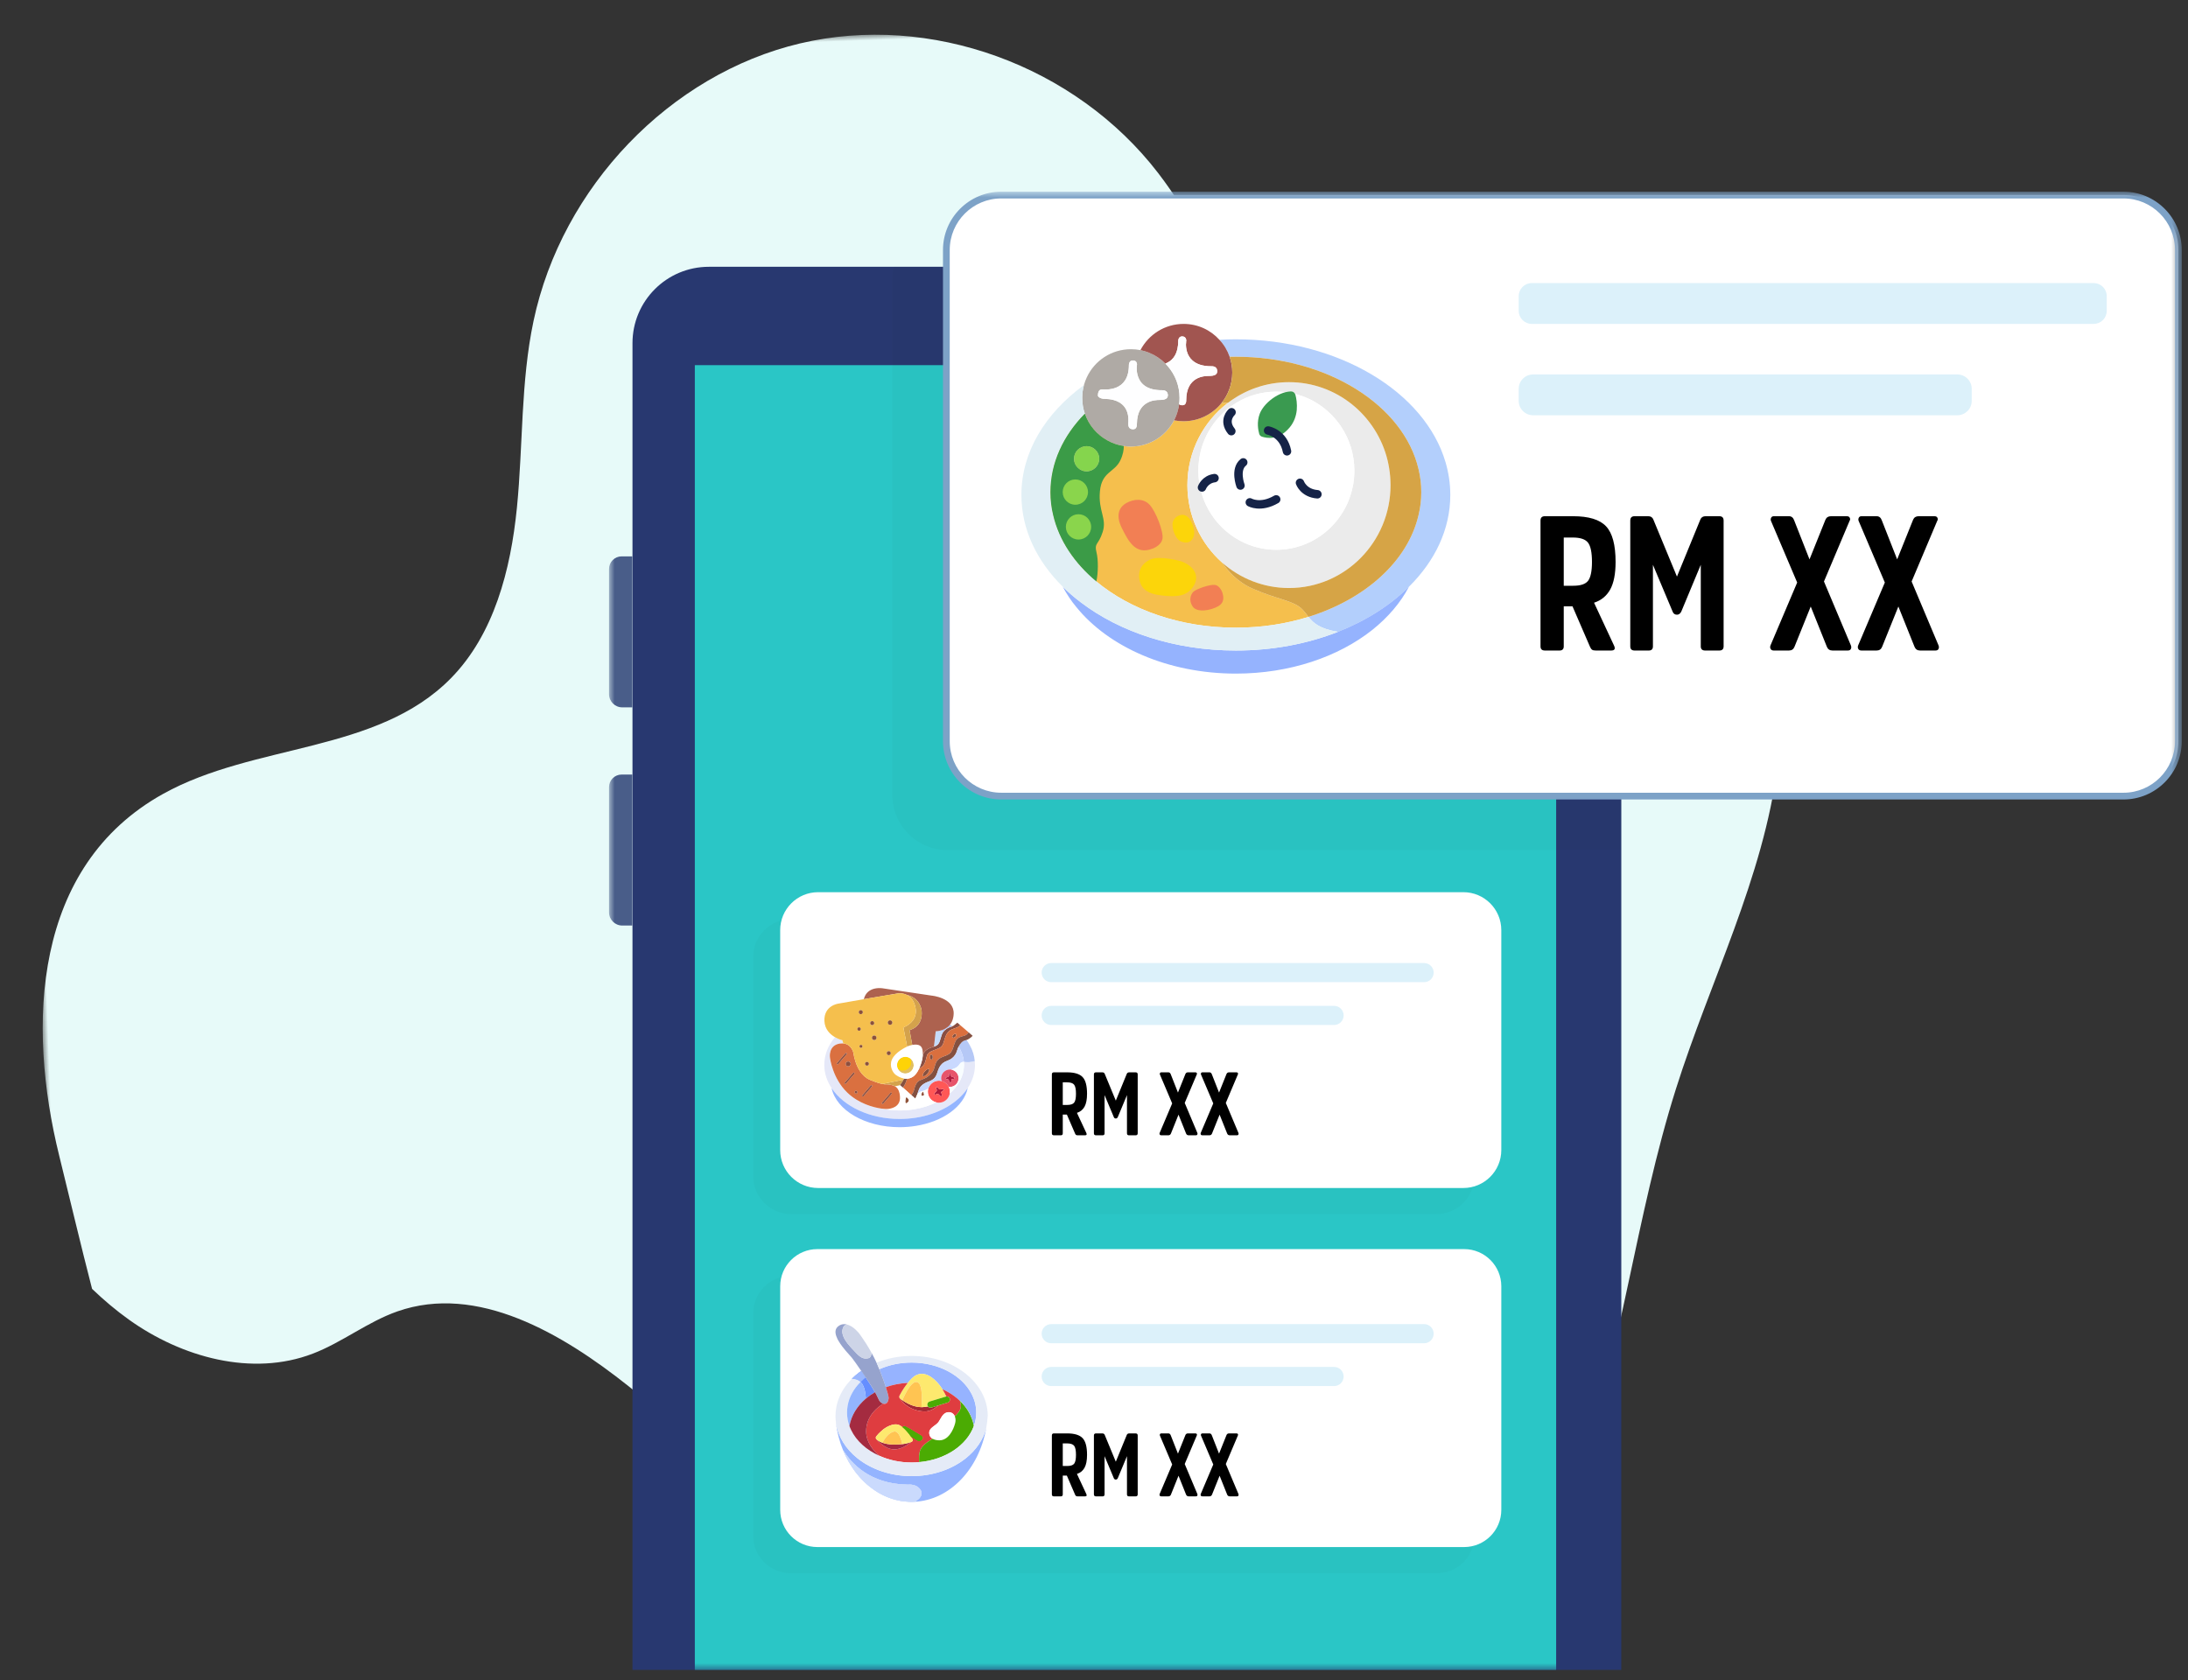 <?xml version="1.0" encoding="UTF-8"?>
<svg width="194px" height="149px" viewBox="0 0 194 149" version="1.1" xmlns="http://www.w3.org/2000/svg" xmlns:xlink="http://www.w3.org/1999/xlink">
    <rect x="0" y="0" width="194" height="149" fill="#333333" stroke="none"/>
    <title>cheaper-price</title>
    <defs>
        <polygon id="path-1" points="0 0 155 0 155 130 0 130"></polygon>
        <polygon id="path-3" points="0 131.098 139.447 131.098 139.447 0.001 0 0.001"></polygon>
    </defs>
    <g id="Page-1" stroke="none" stroke-width="1" fill="none" fill-rule="evenodd">
        <g id="Design-1-Final" transform="translate(-623, -951)">
            <g id="cheaper-price" transform="translate(623, 951)">
                <g id="Group-3" transform="translate(80.5, 68) rotate(-2) translate(-80.5, -68) translate(3, 3)">
                    <mask id="mask-2" fill="white">
                        <use xlink:href="#path-1"></use>
                    </mask>
                    <g id="Clip-2"></g>
                    <path d="M154.575,67.576 C156.194,57.64 153.261,45.867 144.529,41.327 C136.35,37.075 125.846,40.414 117.777,35.945 C109.61,31.422 107.011,20.851 101.516,13.158 C94.504,3.344 81.795,-1.769 70.181,0.556 C58.568,2.88 48.641,12.521 45.707,24.327 C44.372,29.702 44.397,35.325 43.657,40.821 C42.916,46.317 41.236,51.99 37.272,55.747 C30.484,62.181 19.692,60.874 11.427,65.095 C-0.353,71.11 -1.375,85.136 1.093,96.853 C1.94,100.875 2.724,104.842 3.592,108.75 C4.579,109.765 5.627,110.719 6.754,111.587 C11.318,115.102 17.505,117.051 22.956,115.174 C25.598,114.264 27.903,112.529 30.57,111.695 C37.737,109.455 45.111,114.156 50.817,119.028 C56.522,123.9 62.657,129.525 70.168,129.497 C77.595,129.47 83.651,123.917 89.288,119.092 C94.925,114.268 102.162,109.592 109.287,111.685 C114.241,113.141 117.659,117.492 121.377,121.067 C125.244,124.786 129.763,127.788 134.648,130 C138.948,119.019 140.608,107.063 144.563,95.918 C147.922,86.455 152.955,77.513 154.575,67.576" id="Fill-1" fill="#E7FAF9" mask="url(#mask-2)"></path>
                </g>
                <g id="Group-149" transform="translate(54, 17)">
                    <path d="M89.754,131.097 L2.08,131.097 L2.08,13.432 C2.08,9.692 5.112,6.66 8.852,6.66 L82.982,6.66 C86.722,6.66 89.754,9.692 89.754,13.432 L89.754,131.097 Z" id="Fill-1" fill="#283870"></path>
                    <mask id="mask-4" fill="white">
                        <use xlink:href="#path-3"></use>
                    </mask>
                    <g id="Clip-4"></g>
                    <polygon id="Fill-3" fill="#2AC6C6" mask="url(#mask-4)" points="7.607 131.098 83.977 131.098 83.977 15.384 7.607 15.384"></polygon>
                    <path d="M73.358,90.67 L16.149,90.67 C14.291,90.67 12.785,89.164 12.785,87.305 L12.785,67.881 C12.785,66.023 14.291,64.517 16.149,64.517 L73.358,64.517 C75.216,64.517 76.723,66.023 76.723,67.881 L76.723,87.305 C76.723,89.164 75.216,90.67 73.358,90.67" id="Fill-5" fill="#142816" opacity="0.164" mask="url(#mask-4)"></path>
                    <path d="M73.424,122.513 L16.083,122.513 C14.263,122.513 12.786,121.035 12.786,119.213 L12.786,99.466 C12.786,97.646 14.263,96.166 16.083,96.166 L73.424,96.166 C75.246,96.166 76.724,97.646 76.724,99.466 L76.724,119.213 C76.724,121.035 75.246,122.513 73.424,122.513" id="Fill-6" fill="#142816" opacity="0.164" mask="url(#mask-4)"></path>
                    <path d="M75.749,88.359 L18.541,88.359 C16.682,88.359 15.176,86.853 15.176,84.995 L15.176,65.489 C15.176,63.631 16.682,62.124 18.541,62.124 L75.749,62.124 C77.607,62.124 79.114,63.631 79.114,65.489 L79.114,84.995 C79.114,86.853 77.607,88.359 75.749,88.359" id="Fill-7" fill="#FFFFFF" mask="url(#mask-4)"></path>
                    <path d="M72.27,70.105 L39.206,70.105 C38.74,70.105 38.357,69.725 38.357,69.256 C38.357,68.787 38.74,68.409 39.206,68.409 L72.27,68.409 C72.739,68.409 73.117,68.787 73.117,69.256 C73.117,69.725 72.739,70.105 72.27,70.105" id="Fill-8" fill="#DCF1FA" mask="url(#mask-4)"></path>
                    <path d="M64.288,73.903 L39.206,73.903 C38.737,73.903 38.357,73.523 38.357,73.054 C38.357,72.585 38.737,72.205 39.206,72.205 L64.288,72.205 C64.755,72.205 65.135,72.585 65.135,73.054 C65.135,73.523 64.755,73.903 64.288,73.903" id="Fill-9" fill="#DCF1FA" mask="url(#mask-4)"></path>
                    <path d="M40.231,80.992 L40.625,80.992 C40.931,80.992 41.139,80.922 41.244,80.781 C41.35,80.642 41.402,80.382 41.402,80.002 C41.402,79.609 41.35,79.344 41.24,79.2 C41.132,79.059 40.922,78.988 40.611,78.988 L40.231,78.988 L40.231,80.992 Z M39.446,78.101 L40.618,78.101 C41.268,78.101 41.725,78.242 41.988,78.519 C42.254,78.799 42.383,79.294 42.383,80.002 C42.383,80.497 42.309,80.882 42.16,81.149 C42.007,81.42 41.785,81.601 41.488,81.695 L42.313,83.462 C42.385,83.61 42.352,83.684 42.201,83.684 L41.563,83.684 C41.491,83.684 41.443,83.675 41.409,83.653 C41.378,83.632 41.35,83.591 41.323,83.533 L40.594,81.845 L40.231,81.845 L40.231,83.51 C40.231,83.627 40.173,83.684 40.056,83.684 L39.446,83.684 C39.324,83.684 39.265,83.627 39.265,83.51 L39.265,78.282 C39.265,78.16 39.324,78.101 39.446,78.101 L39.446,78.101 Z" id="Fill-10" fill="#000000" mask="url(#mask-4)"></path>
                    <path d="M44.934,82.195 C44.845,82.195 44.785,82.15 44.752,82.059 L43.937,80.12 L43.937,83.511 C43.937,83.625 43.879,83.685 43.762,83.685 L43.176,83.685 C43.054,83.685 42.992,83.625 42.992,83.511 L42.992,78.283 C42.992,78.161 43.054,78.101 43.176,78.101 L43.738,78.101 C43.843,78.101 43.915,78.145 43.951,78.235 L44.934,80.61 L45.907,78.235 C45.945,78.145 46.019,78.101 46.129,78.101 L46.691,78.101 C46.813,78.101 46.875,78.161 46.875,78.283 L46.875,83.511 C46.875,83.625 46.813,83.685 46.691,83.685 L46.105,83.685 C45.984,83.685 45.924,83.625 45.924,83.511 L45.924,80.12 L45.115,82.059 C45.075,82.15 45.013,82.195 44.934,82.195" id="Fill-11" fill="#000000" mask="url(#mask-4)"></path>
                    <path d="M50.494,81.854 L49.822,83.526 C49.779,83.631 49.702,83.684 49.59,83.684 L48.956,83.684 C48.894,83.684 48.851,83.662 48.827,83.617 C48.803,83.571 48.801,83.523 48.822,83.471 L49.932,80.857 L48.849,78.306 C48.827,78.265 48.825,78.22 48.846,78.172 C48.865,78.124 48.904,78.1 48.959,78.1 L49.59,78.1 C49.695,78.1 49.767,78.16 49.808,78.279 L50.444,79.896 L51.106,78.246 C51.147,78.148 51.226,78.1 51.336,78.1 L51.991,78.1 C52.053,78.1 52.096,78.122 52.118,78.167 C52.137,78.212 52.137,78.253 52.11,78.294 L51.044,80.814 L52.163,83.471 C52.185,83.523 52.185,83.571 52.163,83.617 C52.142,83.662 52.101,83.684 52.039,83.684 L51.395,83.684 C51.283,83.684 51.207,83.631 51.163,83.526 L50.494,81.854 Z" id="Fill-12" fill="#000000" mask="url(#mask-4)"></path>
                    <path d="M54.137,81.854 L53.465,83.526 C53.422,83.631 53.345,83.684 53.233,83.684 L52.599,83.684 C52.537,83.684 52.494,83.662 52.47,83.617 C52.446,83.571 52.444,83.523 52.465,83.471 L53.575,80.857 L52.492,78.306 C52.47,78.265 52.468,78.22 52.489,78.172 C52.508,78.124 52.547,78.1 52.602,78.1 L53.233,78.1 C53.338,78.1 53.41,78.16 53.451,78.279 L54.087,79.896 L54.749,78.246 C54.79,78.148 54.869,78.1 54.979,78.1 L55.634,78.1 C55.696,78.1 55.739,78.122 55.76,78.167 C55.78,78.212 55.78,78.253 55.753,78.294 L54.687,80.814 L55.806,83.471 C55.827,83.523 55.827,83.571 55.806,83.617 C55.784,83.662 55.744,83.684 55.682,83.684 L55.038,83.684 C54.926,83.684 54.849,83.631 54.806,83.526 L54.137,81.854 Z" id="Fill-13" fill="#000000" mask="url(#mask-4)"></path>
                    <path d="M75.815,120.202 L18.475,120.202 C16.655,120.202 15.177,118.725 15.177,116.903 L15.177,97.076 C15.177,95.254 16.655,93.777 18.475,93.777 L75.815,93.777 C77.637,93.777 79.115,95.254 79.115,97.076 L79.115,116.903 C79.115,118.725 77.637,120.202 75.815,120.202" id="Fill-14" fill="#FFFFFF" mask="url(#mask-4)"></path>
                    <path d="M20.696,102.434 C20.565,102.264 20.441,102.085 20.338,101.905 C20.443,102.085 20.567,102.264 20.696,102.434" id="Fill-15" fill="#96A3CD" mask="url(#mask-4)"></path>
                    <path d="M20.991,102.798 C20.893,102.685 20.792,102.561 20.696,102.434 C20.795,102.561 20.895,102.685 20.991,102.798" id="Fill-16" fill="#96A3CD" mask="url(#mask-4)"></path>
                    <path d="M22.756,105.157 C22.593,105.283 22.44,105.42 22.297,105.566 C22.046,105.338 21.725,105.286 21.529,105.281 C21.716,105.09 21.919,104.91 22.142,104.745 L22.144,104.745 C22.213,104.688 22.29,104.635 22.364,104.583 C21.986,104.033 21.654,103.562 21.517,103.397 C21.467,103.334 21.376,103.234 21.262,103.107 L21.264,103.107 C21.379,103.234 21.47,103.334 21.52,103.397 C21.656,103.562 21.991,104.033 22.369,104.583 C22.495,104.764 22.625,104.961 22.756,105.157" id="Fill-17" fill="#9AB7FD" mask="url(#mask-4)"></path>
                    <path d="M27.751,110.679 C27.543,110.923 27.29,110.741 27.29,110.741 L26.749,110.402 C26.57,110.148 26.307,109.814 26.008,109.57 C26.037,109.519 26.113,109.426 26.285,109.496 C26.51,109.589 27.682,110.311 27.682,110.311 C27.682,110.311 27.931,110.466 27.751,110.679" id="Fill-18" fill="#4BAB03" mask="url(#mask-4)"></path>
                    <path d="M32.345,109.471 C31.728,111.174 29.824,112.462 27.5,112.67 C27.478,112.302 27.486,111.862 27.603,111.587 C27.806,111.111 28.509,110.7 28.696,110.6 C28.832,110.679 29.023,110.734 29.286,110.736 C30.087,110.743 30.532,109.825 30.692,109.206 C30.754,108.959 30.721,108.758 30.656,108.608 C30.829,108.452 31.139,108.137 31.185,107.819 C31.211,107.63 31.171,107.419 31.113,107.237 C31.761,107.864 32.201,108.627 32.345,109.471" id="Fill-19" fill="#FFFFFF" mask="url(#mask-4)"></path>
                    <path d="M27.076,116.188 L27.074,116.188 C26.992,116.19 26.911,116.193 26.827,116.193 C26.739,116.193 26.648,116.19 26.56,116.186 C26.423,116.181 26.285,116.169 26.146,116.15 C26.115,116.145 26.081,116.143 26.048,116.138 C25.993,116.131 25.931,116.123 25.873,116.112 C25.816,116.1 25.759,116.09 25.701,116.078 C25.644,116.068 25.591,116.054 25.534,116.042 C25.474,116.028 25.419,116.013 25.357,115.997 C25.285,115.978 25.216,115.958 25.139,115.935 C25.063,115.911 24.989,115.884 24.914,115.858 C24.836,115.829 24.759,115.803 24.685,115.772 C24.537,115.715 24.388,115.645 24.243,115.571 C24.099,115.502 23.953,115.423 23.817,115.337 C23.609,115.208 23.406,115.069 23.207,114.916 C23.009,114.768 22.82,114.605 22.638,114.428 C22.518,114.308 22.399,114.189 22.284,114.065 C22.169,113.938 22.057,113.804 21.949,113.67 C21.899,113.603 21.844,113.534 21.791,113.464 C21.725,113.371 21.655,113.275 21.591,113.177 C21.545,113.108 21.5,113.039 21.452,112.967 C21.435,112.938 21.414,112.905 21.395,112.871 C21.349,112.802 21.311,112.733 21.268,112.661 C21.163,112.479 21.065,112.29 20.969,112.097 C20.892,111.934 20.821,111.767 20.749,111.597 C21.44,112.733 23.107,114.636 26.519,114.667 C26.519,114.667 27.27,114.567 27.624,115.148 C27.882,115.566 27.535,115.966 27.076,116.188" id="Fill-20" fill="#CADAFD" mask="url(#mask-4)"></path>
                    <path d="M22.756,105.157 C22.593,105.283 22.44,105.42 22.297,105.566 C22.046,105.338 21.725,105.286 21.529,105.281 C21.716,105.094 21.922,104.913 22.142,104.745 L22.144,104.745 C22.218,104.69 22.292,104.635 22.369,104.583 C22.495,104.764 22.625,104.961 22.756,105.157" id="Fill-21" fill="#9AB7FD" mask="url(#mask-4)"></path>
                    <path d="M27.751,110.679 C27.543,110.923 27.29,110.741 27.29,110.741 L26.749,110.402 C26.57,110.148 26.307,109.814 26.008,109.57 C26.037,109.519 26.113,109.426 26.285,109.496 C26.51,109.589 27.682,110.311 27.682,110.311 C27.682,110.311 27.931,110.466 27.751,110.679" id="Fill-22" fill="#4BAB03" mask="url(#mask-4)"></path>
                    <path d="M29.185,107.645 C28.836,107.965 28.413,108.192 27.939,108.176 C27.848,108.173 27.76,108.166 27.679,108.154 C26.76,108.046 26.217,107.551 25.971,107.262 C25.873,107.147 25.825,107.064 25.813,107.047 C25.866,107.085 25.931,107.133 26.007,107.186 C26.382,107.441 27.031,107.795 27.707,107.795 C27.745,107.795 27.786,107.793 27.824,107.791 C27.975,107.781 28.13,107.757 28.276,107.731 C28.343,107.822 28.465,107.865 28.58,107.831 L29.185,107.645 Z" id="Fill-23" fill="#A52833" mask="url(#mask-4)"></path>
                    <path d="M32.345,109.471 C31.728,111.174 29.824,112.462 27.5,112.67 C27.478,112.302 27.486,111.862 27.603,111.587 C27.806,111.111 28.509,110.7 28.696,110.6 C28.832,110.679 29.023,110.734 29.286,110.736 C30.087,110.743 30.532,109.825 30.692,109.206 C30.754,108.959 30.721,108.758 30.656,108.608 C30.829,108.452 31.139,108.137 31.185,107.819 C31.211,107.63 31.171,107.419 31.113,107.237 C31.761,107.864 32.201,108.627 32.345,109.471" id="Fill-24" fill="#FFFFFF" mask="url(#mask-4)"></path>
                    <path d="M22.756,105.157 C22.593,105.283 22.44,105.42 22.297,105.566 C22.046,105.338 21.725,105.286 21.529,105.281 C21.716,105.09 21.919,104.91 22.142,104.745 L22.144,104.745 C22.213,104.688 22.29,104.635 22.364,104.583 C21.986,104.033 21.654,103.562 21.517,103.397 C21.467,103.334 21.376,103.234 21.262,103.107 L21.264,103.107 C21.379,103.234 21.47,103.334 21.52,103.397 C21.656,103.562 21.991,104.033 22.369,104.583 C22.495,104.764 22.625,104.961 22.756,105.157" id="Fill-25" fill="#9AB7FD" mask="url(#mask-4)"></path>
                    <path d="M27.751,110.679 C27.543,110.923 27.29,110.741 27.29,110.741 L26.749,110.402 C26.57,110.148 26.307,109.814 26.008,109.57 C26.037,109.519 26.113,109.426 26.285,109.496 C26.51,109.589 27.682,110.311 27.682,110.311 C27.682,110.311 27.931,110.466 27.751,110.679" id="Fill-26" fill="#4BAB03" mask="url(#mask-4)"></path>
                    <path d="M32.345,109.471 C31.728,111.174 29.824,112.462 27.5,112.67 C27.478,112.302 27.486,111.862 27.603,111.587 C27.806,111.111 28.509,110.7 28.696,110.6 C28.832,110.679 29.023,110.734 29.286,110.736 C30.087,110.743 30.532,109.825 30.692,109.206 C30.754,108.959 30.721,108.758 30.656,108.608 C30.829,108.452 31.139,108.137 31.185,107.819 C31.211,107.63 31.171,107.419 31.113,107.237 C31.761,107.864 32.201,108.627 32.345,109.471" id="Fill-27" fill="#FFFFFF" mask="url(#mask-4)"></path>
                    <path d="M33.444,109.656 C32.799,113.294 30.207,116.044 27.076,116.187 C27.536,115.965 27.882,115.568 27.624,115.147 C27.27,114.568 26.519,114.669 26.519,114.669 C23.107,114.635 21.438,112.732 20.749,111.596 C20.821,111.766 20.893,111.935 20.969,112.098 C20.89,111.935 20.818,111.766 20.744,111.596 C20.438,110.845 20.223,110.032 20.113,109.173 C20.118,109.181 20.12,109.183 20.125,109.188 C20.297,110.403 20.991,111.495 22.021,112.323 C22.024,112.323 22.024,112.325 22.026,112.328 C23.25,113.303 24.948,113.911 26.828,113.911 C28.712,113.911 30.41,113.303 31.637,112.325 C32.536,111.605 33.179,110.685 33.444,109.656" id="Fill-28" fill="#94B4FF" mask="url(#mask-4)"></path>
                    <path d="M27.076,116.188 L27.074,116.188 C26.992,116.19 26.911,116.193 26.827,116.193 C26.739,116.193 26.648,116.19 26.56,116.186 C26.423,116.181 26.285,116.169 26.146,116.15 C26.115,116.145 26.081,116.143 26.048,116.138 C25.993,116.131 25.931,116.123 25.873,116.112 C25.816,116.1 25.759,116.09 25.701,116.078 C25.644,116.068 25.591,116.054 25.534,116.042 C25.474,116.028 25.419,116.013 25.357,115.997 C25.285,115.978 25.216,115.958 25.139,115.935 C25.063,115.911 24.989,115.884 24.914,115.858 C24.836,115.829 24.759,115.803 24.685,115.772 C24.537,115.715 24.388,115.645 24.243,115.571 C24.099,115.502 23.953,115.423 23.817,115.337 C23.609,115.208 23.406,115.069 23.207,114.916 C23.009,114.768 22.82,114.605 22.638,114.428 C22.518,114.308 22.399,114.189 22.284,114.065 C22.169,113.938 22.057,113.804 21.949,113.67 C21.899,113.603 21.844,113.534 21.791,113.464 C21.725,113.371 21.655,113.275 21.591,113.177 C21.545,113.108 21.5,113.039 21.452,112.967 C21.435,112.938 21.414,112.905 21.395,112.871 C21.349,112.802 21.311,112.733 21.268,112.661 C21.163,112.479 21.065,112.29 20.969,112.097 C20.892,111.934 20.821,111.767 20.749,111.597 C21.44,112.733 23.107,114.636 26.519,114.667 C26.519,114.667 27.27,114.567 27.624,115.148 C27.882,115.566 27.535,115.966 27.076,116.188" id="Fill-29" fill="#CADAFD" mask="url(#mask-4)"></path>
                    <path d="M23.58,106.47 C23.291,106.635 23.021,106.826 22.772,107.034 C22.763,106.807 22.724,106.386 22.598,106.042 C22.545,105.894 22.476,105.758 22.387,105.655 C22.358,105.624 22.33,105.593 22.296,105.566 C22.44,105.42 22.593,105.284 22.755,105.157 C22.92,105.399 23.076,105.645 23.224,105.875 C23.358,106.092 23.48,106.296 23.58,106.47" id="Fill-30" fill="#658EFF" mask="url(#mask-4)"></path>
                    <path d="M27.751,110.679 C27.543,110.923 27.29,110.741 27.29,110.741 L26.749,110.402 C26.57,110.148 26.307,109.814 26.008,109.57 C26.037,109.519 26.113,109.426 26.285,109.496 C26.51,109.589 27.682,110.311 27.682,110.311 C27.682,110.311 27.931,110.466 27.751,110.679" id="Fill-31" fill="#4BAB03" mask="url(#mask-4)"></path>
                    <path d="M32.559,108.269 C32.559,108.685 32.485,109.09 32.344,109.47 C32.203,108.628 31.761,107.863 31.115,107.239 C31.115,107.236 31.113,107.236 31.113,107.236 C30.811,106.947 30.465,106.689 30.082,106.471 C29.917,106.373 29.742,106.285 29.561,106.206 C29.396,105.943 29.183,105.663 28.917,105.417 C28.815,105.318 28.705,105.228 28.585,105.144 C27.605,104.453 26.935,105.165 26.935,105.165 C26.935,105.165 26.753,105.318 26.493,105.639 L26.49,105.639 C25.799,105.672 25.144,105.809 24.544,106.024 C24.429,105.66 24.257,105.175 24.015,104.541 C24.001,104.503 23.987,104.47 23.97,104.431 C24.812,104.053 25.787,103.838 26.83,103.838 C29.221,103.838 31.273,104.974 32.127,106.583 C32.406,107.102 32.559,107.671 32.559,108.269" id="Fill-32" fill="#96B3FF" mask="url(#mask-4)"></path>
                    <path d="M32.345,109.471 C31.728,111.174 29.824,112.462 27.5,112.67 C27.478,112.302 27.486,111.862 27.603,111.587 C27.806,111.111 28.509,110.7 28.696,110.6 C28.832,110.679 29.023,110.734 29.286,110.736 C30.087,110.743 30.532,109.825 30.692,109.206 C30.754,108.959 30.721,108.758 30.656,108.608 C30.829,108.452 31.139,108.137 31.185,107.819 C31.211,107.63 31.171,107.419 31.113,107.237 C31.761,107.864 32.201,108.627 32.345,109.471" id="Fill-33" fill="#FFFFFF" mask="url(#mask-4)"></path>
                    <path d="M27.751,110.679 C27.543,110.923 27.29,110.741 27.29,110.741 L26.749,110.402 C26.57,110.148 26.307,109.814 26.008,109.57 C26.037,109.519 26.113,109.426 26.285,109.496 C26.51,109.589 27.682,110.311 27.682,110.311 C27.682,110.311 27.931,110.466 27.751,110.679" id="Fill-34" fill="#4BAB03" mask="url(#mask-4)"></path>
                    <path d="M32.345,109.471 C31.728,111.174 29.824,112.462 27.5,112.67 C27.478,112.302 27.486,111.862 27.603,111.587 C27.806,111.111 28.509,110.7 28.696,110.6 C28.832,110.679 29.023,110.734 29.286,110.736 C30.087,110.743 30.532,109.825 30.692,109.206 C30.754,108.959 30.721,108.758 30.656,108.608 C30.829,108.452 31.139,108.137 31.185,107.819 C31.211,107.63 31.171,107.419 31.113,107.237 C31.761,107.864 32.201,108.627 32.345,109.471" id="Fill-35" fill="#FFFFFF" mask="url(#mask-4)"></path>
                    <path d="M24.785,107.057 C24.718,107.483 24.508,107.533 24.321,107.485 C24.29,107.478 24.259,107.469 24.235,107.457 C24.099,107.399 23.991,107.289 23.929,107.155 L23.714,106.711 C23.676,106.639 23.633,106.56 23.58,106.469 C23.48,106.295 23.358,106.091 23.224,105.876 C23.076,105.644 22.92,105.4 22.755,105.156 C22.626,104.96 22.494,104.764 22.368,104.582 C21.99,104.032 21.655,103.564 21.521,103.396 C21.469,103.334 21.378,103.234 21.263,103.107 L21.261,103.107 L21.261,103.105 C21.177,103.014 21.088,102.911 20.99,102.799 C20.895,102.684 20.794,102.562 20.696,102.433 C20.567,102.263 20.443,102.086 20.338,101.904 C20.314,101.859 20.287,101.816 20.263,101.768 C20.22,101.679 20.18,101.591 20.151,101.502 C20.029,101.156 20.043,100.833 20.33,100.615 C20.577,100.429 20.835,100.4 21.074,100.457 C20.947,100.503 20.823,100.582 20.756,100.732 C20.591,101.12 20.663,101.632 21.416,102.459 C21.466,102.514 21.514,102.567 21.557,102.617 L21.557,102.619 L21.562,102.619 C22.205,103.322 22.447,103.559 22.963,103.463 C23.202,103.418 23.269,103.2 23.269,102.964 C23.425,103.236 23.575,103.535 23.721,103.851 C23.81,104.04 23.893,104.233 23.97,104.432 C23.987,104.468 24.001,104.504 24.015,104.542 C24.257,105.173 24.429,105.661 24.544,106.024 C24.68,106.445 24.745,106.706 24.776,106.845 C24.79,106.914 24.795,106.988 24.785,107.057" id="Fill-36" fill="#96A3CD" mask="url(#mask-4)"></path>
                    <path d="M23.27,102.964 C23.27,103.201 23.203,103.418 22.964,103.461 C22.447,103.559 22.206,103.322 21.562,102.619 L21.558,102.619 L21.558,102.617 C21.515,102.567 21.467,102.514 21.417,102.459 C20.663,101.632 20.592,101.12 20.757,100.733 C20.823,100.582 20.945,100.503 21.075,100.458 L21.077,100.458 C21.675,100.596 22.175,101.254 22.175,101.254 C22.175,101.254 22.261,101.366 22.399,101.567 C22.402,101.567 22.402,101.57 22.402,101.57 C22.612,101.869 22.935,102.356 23.27,102.964" id="Fill-37" fill="#CDD4E7" mask="url(#mask-4)"></path>
                    <path d="M29.883,106.802 C29.867,106.821 29.855,106.845 29.838,106.864 L28.417,107.299 C28.3,107.337 28.224,107.447 28.224,107.565 C28.224,107.591 28.229,107.617 28.236,107.646 C28.243,107.675 28.26,107.703 28.276,107.73 C28.13,107.756 27.975,107.78 27.824,107.789 C27.786,107.794 27.745,107.797 27.707,107.797 C27.772,106.842 27.741,105.97 27.47,105.671 C27.47,105.671 27.468,105.666 27.466,105.664 L27.463,105.664 C27.387,105.58 27.291,105.546 27.174,105.568 C27.121,105.577 27.064,105.601 27.014,105.635 L27.011,105.635 C26.746,105.802 26.478,106.223 26.272,106.62 C26.165,106.826 26.074,107.027 26.007,107.187 C25.931,107.132 25.866,107.086 25.813,107.048 L25.811,107.046 C25.73,106.984 25.701,106.866 25.751,106.775 C26.014,106.28 26.28,105.903 26.49,105.64 L26.492,105.64 C26.753,105.319 26.937,105.166 26.937,105.166 C26.937,105.166 27.604,104.454 28.585,105.145 C28.704,105.226 28.814,105.319 28.917,105.417 C29.183,105.664 29.395,105.943 29.56,106.204 C29.702,106.431 29.812,106.642 29.883,106.802" id="Fill-38" fill="#FDE96E" mask="url(#mask-4)"></path>
                    <path d="M27.751,110.679 C27.543,110.923 27.29,110.741 27.29,110.741 L26.749,110.402 C26.811,110.488 26.864,110.567 26.905,110.629 C26.96,110.715 26.921,110.828 26.826,110.866 C26.811,110.873 26.795,110.88 26.778,110.887 C26.637,111.009 26.381,111.203 26.065,111.351 C25.826,111.464 25.554,111.542 25.271,111.54 C24.848,111.535 24.458,111.315 24.179,111.091 C23.908,110.883 23.734,110.672 23.715,110.646 L23.712,110.643 C23.638,110.579 23.631,110.469 23.691,110.39 C23.916,110.086 24.322,109.761 24.322,109.761 C24.322,109.761 25.24,109.024 25.862,109.455 C25.91,109.491 25.963,109.529 26.008,109.57 C26.037,109.519 26.113,109.426 26.285,109.496 C26.51,109.589 27.682,110.311 27.682,110.311 C27.682,110.311 27.931,110.466 27.751,110.679 M31.113,107.238 C31.113,107.236 31.111,107.236 31.111,107.236 C30.81,106.946 30.465,106.688 30.083,106.471 C29.915,106.373 29.743,106.284 29.561,106.205 C29.7,106.43 29.81,106.64 29.884,106.801 L29.903,106.846 C30.04,106.822 30.176,106.901 30.219,107.04 C30.226,107.068 30.231,107.095 30.231,107.121 C30.231,107.238 30.154,107.348 30.033,107.386 L29.186,107.645 C28.834,107.965 28.411,108.192 27.938,108.176 C27.849,108.173 27.761,108.166 27.679,108.154 C26.761,108.046 26.216,107.551 25.972,107.262 C25.874,107.147 25.824,107.064 25.812,107.047 L25.81,107.045 C25.728,106.982 25.702,106.868 25.752,106.777 C26.013,106.279 26.281,105.901 26.491,105.641 C25.8,105.672 25.145,105.808 24.545,106.023 C24.681,106.444 24.745,106.705 24.776,106.844 C24.791,106.915 24.796,106.987 24.786,107.056 C24.717,107.484 24.509,107.535 24.32,107.487 C23.944,107.707 22.78,108.508 22.797,109.962 C22.806,110.883 23.397,111.614 23.944,112.097 C24.791,112.48 25.776,112.702 26.828,112.702 C27.055,112.702 27.28,112.69 27.5,112.671 C27.479,112.303 27.486,111.863 27.603,111.588 C27.804,111.112 28.509,110.701 28.696,110.6 C28.409,110.435 28.356,110.153 28.406,109.928 C28.488,109.589 29.026,109.393 29.224,109.096 C29.42,108.797 29.554,108.453 29.834,108.312 C29.899,108.278 29.966,108.259 30.025,108.25 C30.272,108.202 30.523,108.326 30.633,108.553 C30.642,108.57 30.649,108.587 30.657,108.608 C30.829,108.453 31.14,108.137 31.185,107.817 C31.211,107.63 31.171,107.418 31.113,107.238" id="Fill-39" fill="#DF3D40" mask="url(#mask-4)"></path>
                    <path d="M30.231,107.121 C30.231,107.238 30.155,107.348 30.033,107.386 L29.186,107.644 L28.581,107.831 C28.466,107.867 28.345,107.821 28.278,107.73 C28.261,107.704 28.244,107.675 28.235,107.644 C28.227,107.618 28.223,107.589 28.223,107.565 C28.223,107.446 28.299,107.336 28.416,107.298 L29.839,106.865 L29.873,106.855 C29.882,106.853 29.894,106.85 29.904,106.848 C30.04,106.822 30.176,106.903 30.219,107.039 C30.226,107.068 30.231,107.094 30.231,107.121" id="Fill-40" fill="#4BAB03" mask="url(#mask-4)"></path>
                    <path d="M26.777,110.888 C26.636,111.008 26.38,111.204 26.065,111.352 C25.828,111.462 25.553,111.541 25.271,111.539 C24.848,111.536 24.458,111.314 24.178,111.091 C23.908,110.883 23.736,110.673 23.714,110.647 C23.81,110.735 23.975,110.855 24.243,110.95 C24.477,111.034 24.785,111.099 25.194,111.111 C25.507,111.118 25.775,111.101 26.005,111.075 C26.361,111.029 26.617,110.95 26.777,110.888" id="Fill-41" fill="#A62740" mask="url(#mask-4)"></path>
                    <path d="M26.826,110.865 C26.812,110.872 26.793,110.879 26.776,110.889 C26.616,110.951 26.362,111.028 26.004,111.073 C25.949,110.829 25.879,110.588 25.788,110.392 C25.657,110.1 25.48,109.911 25.258,109.964 C25.062,110.011 24.887,110.119 24.743,110.255 C24.514,110.47 24.347,110.748 24.244,110.951 C23.976,110.855 23.808,110.736 23.713,110.647 L23.71,110.645 C23.639,110.578 23.632,110.468 23.689,110.392 C23.914,110.088 24.323,109.763 24.323,109.763 C24.323,109.763 25.241,109.024 25.863,109.457 C25.91,109.49 25.963,109.528 26.008,109.569 C26.305,109.815 26.57,110.148 26.75,110.401 C26.812,110.49 26.865,110.566 26.905,110.628 C26.96,110.714 26.922,110.827 26.826,110.865" id="Fill-42" fill="#FDE96E" mask="url(#mask-4)"></path>
                    <path d="M30.691,109.205 C30.533,109.824 30.086,110.742 29.285,110.735 C29.025,110.733 28.833,110.68 28.695,110.599 C28.41,110.436 28.355,110.151 28.408,109.927 C28.487,109.59 29.027,109.393 29.225,109.097 C29.422,108.798 29.553,108.454 29.835,108.31 C29.9,108.279 29.964,108.258 30.027,108.25 C30.27,108.203 30.524,108.327 30.634,108.554 C30.641,108.571 30.648,108.588 30.655,108.607 C30.722,108.757 30.753,108.958 30.691,109.205" id="Fill-43" fill="#FFFFFF" mask="url(#mask-4)"></path>
                    <path d="M32.345,109.471 C31.728,111.174 29.824,112.462 27.5,112.67 C27.478,112.302 27.486,111.862 27.603,111.587 C27.806,111.111 28.509,110.7 28.696,110.6 C28.832,110.679 29.023,110.734 29.286,110.736 C30.087,110.743 30.532,109.825 30.692,109.206 C30.754,108.959 30.721,108.758 30.656,108.608 C30.829,108.452 31.139,108.137 31.185,107.819 C31.211,107.63 31.171,107.419 31.113,107.237 C31.761,107.864 32.201,108.627 32.345,109.471" id="Fill-44" fill="#4BAB03" mask="url(#mask-4)"></path>
                    <path d="M33.58,108.527 C33.556,108.91 33.513,109.283 33.446,109.646 C33.446,109.649 33.446,109.654 33.444,109.656 C33.178,110.684 32.535,111.605 31.638,112.325 C30.412,113.305 28.711,113.91 26.829,113.91 C24.95,113.91 23.252,113.305 22.025,112.327 C22.023,112.325 22.023,112.322 22.021,112.322 C20.99,111.495 20.296,110.404 20.124,109.187 C20.093,108.989 20.079,108.786 20.079,108.58 C20.079,108.291 20.11,108.011 20.165,107.733 C20.172,107.702 20.179,107.671 20.184,107.638 C20.196,107.585 20.21,107.53 20.225,107.48 C20.239,107.427 20.256,107.375 20.27,107.322 C20.282,107.277 20.296,107.231 20.313,107.188 C20.375,107.004 20.452,106.825 20.536,106.65 C20.579,106.564 20.624,106.478 20.672,106.394 C20.763,106.234 20.863,106.081 20.973,105.93 C21.014,105.873 21.059,105.818 21.1,105.763 C21.181,105.658 21.272,105.555 21.365,105.455 C21.416,105.397 21.473,105.34 21.53,105.282 C21.726,105.287 22.047,105.34 22.296,105.565 C21.705,106.155 21.301,106.865 21.162,107.643 C21.124,107.848 21.102,108.056 21.102,108.269 C21.102,108.685 21.176,109.089 21.318,109.472 C21.361,109.589 21.408,109.704 21.466,109.819 L21.466,109.823 C21.927,110.782 22.814,111.588 23.946,112.098 C24.79,112.48 25.775,112.703 26.829,112.703 C27.054,112.703 27.279,112.691 27.499,112.671 C29.826,112.463 31.729,111.174 32.344,109.472 C32.485,109.089 32.559,108.685 32.559,108.269 C32.559,107.671 32.406,107.102 32.128,106.583 C31.272,104.974 29.223,103.84 26.829,103.84 C25.787,103.84 24.811,104.053 23.969,104.431 C23.893,104.233 23.809,104.039 23.721,103.85 C24.653,103.467 25.708,103.252 26.829,103.252 C30.538,103.252 33.544,105.61 33.58,108.527" id="Fill-45" fill="#E5EBF7" mask="url(#mask-4)"></path>
                    <path d="M22.772,107.035 C22.002,107.688 21.476,108.532 21.318,109.472 C21.177,109.089 21.103,108.685 21.103,108.269 C21.103,108.056 21.125,107.848 21.161,107.643 C21.302,106.865 21.706,106.155 22.296,105.565 C22.328,105.591 22.359,105.622 22.387,105.655 C22.476,105.758 22.545,105.892 22.598,106.04 C22.722,106.387 22.763,106.806 22.772,107.035" id="Fill-46" fill="#93B5FE" mask="url(#mask-4)"></path>
                    <path d="M23.945,112.097 C22.814,111.587 21.927,110.782 21.465,109.823 L21.465,109.818 C21.408,109.706 21.36,109.588 21.317,109.471 C21.477,108.531 22.003,107.69 22.773,107.034 C23.019,106.826 23.292,106.635 23.581,106.47 C23.632,106.559 23.677,106.638 23.713,106.712 L23.928,107.156 C23.993,107.288 24.098,107.398 24.234,107.458 C24.26,107.467 24.292,107.479 24.32,107.486 C23.945,107.706 22.78,108.507 22.797,109.961 C22.804,110.882 23.397,111.614 23.945,112.097" id="Fill-47" fill="#A42B40" mask="url(#mask-4)"></path>
                    <path d="M27.076,116.188 L27.074,116.188 C26.992,116.19 26.911,116.193 26.827,116.193 C26.739,116.193 26.648,116.19 26.56,116.186 C26.423,116.181 26.285,116.169 26.146,116.15 C26.115,116.145 26.081,116.143 26.048,116.138 C25.993,116.131 25.931,116.123 25.873,116.112 C25.816,116.1 25.759,116.09 25.701,116.078 C25.644,116.068 25.591,116.054 25.534,116.042 C25.474,116.028 25.419,116.013 25.357,115.997 C25.285,115.978 25.216,115.958 25.139,115.935 C25.063,115.911 24.989,115.884 24.914,115.858 C24.836,115.829 24.759,115.803 24.685,115.772 C24.537,115.712 24.388,115.643 24.243,115.571 C24.099,115.499 23.956,115.418 23.817,115.337 C23.609,115.208 23.406,115.069 23.207,114.916 C23.011,114.765 22.822,114.6 22.638,114.428 C22.518,114.308 22.399,114.189 22.284,114.065 C22.169,113.938 22.057,113.804 21.949,113.67 C21.899,113.603 21.844,113.534 21.791,113.464 C21.725,113.371 21.655,113.275 21.591,113.177 C21.545,113.108 21.5,113.039 21.452,112.967 C21.435,112.938 21.414,112.905 21.395,112.871 C21.349,112.802 21.311,112.733 21.268,112.661 C21.163,112.479 21.065,112.29 20.969,112.097 C20.892,111.934 20.821,111.767 20.749,111.597 C21.44,112.733 23.107,114.636 26.519,114.667 C26.519,114.667 27.27,114.567 27.624,115.148 C27.882,115.566 27.535,115.966 27.076,116.188" id="Fill-48" fill="#CADAFD" mask="url(#mask-4)"></path>
                    <path d="M27.707,107.795 C27.03,107.795 26.382,107.441 26.007,107.186 C26.074,107.028 26.164,106.827 26.272,106.621 C26.478,106.222 26.745,105.801 27.011,105.636 L27.013,105.636 C27.064,105.6 27.121,105.576 27.174,105.567 C27.291,105.545 27.386,105.581 27.463,105.662 L27.465,105.662 C27.468,105.665 27.47,105.67 27.47,105.67 C27.743,105.968 27.771,106.841 27.707,107.795" id="Fill-49" fill="#FFC452" mask="url(#mask-4)"></path>
                    <path d="M26.004,111.074 C25.775,111.1 25.507,111.119 25.194,111.112 C24.785,111.098 24.476,111.033 24.244,110.95 C24.347,110.746 24.515,110.471 24.744,110.256 C24.888,110.12 25.06,110.01 25.258,109.962 C25.478,109.909 25.655,110.101 25.789,110.39 C25.878,110.586 25.949,110.83 26.004,111.074" id="Fill-50" fill="#FFC452" mask="url(#mask-4)"></path>
                    <path d="M72.27,102.128 L39.206,102.128 C38.74,102.128 38.357,101.748 38.357,101.279 C38.357,100.81 38.74,100.43 39.206,100.43 L72.27,100.43 C72.739,100.43 73.117,100.81 73.117,101.279 C73.117,101.748 72.739,102.128 72.27,102.128" id="Fill-51" fill="#DCF1FA" mask="url(#mask-4)"></path>
                    <path d="M64.288,105.926 L39.206,105.926 C38.737,105.926 38.357,105.546 38.357,105.077 C38.357,104.608 38.737,104.228 39.206,104.228 L64.288,104.228 C64.755,104.228 65.135,104.608 65.135,105.077 C65.135,105.546 64.755,105.926 64.288,105.926" id="Fill-52" fill="#DCF1FA" mask="url(#mask-4)"></path>
                    <path d="M40.231,113.013 L40.625,113.013 C40.931,113.013 41.139,112.944 41.244,112.803 C41.35,112.664 41.402,112.404 41.402,112.023 C41.402,111.631 41.35,111.366 41.24,111.222 C41.132,111.081 40.922,111.009 40.611,111.009 L40.231,111.009 L40.231,113.013 Z M39.446,110.122 L40.618,110.122 C41.268,110.122 41.725,110.263 41.988,110.541 C42.254,110.821 42.383,111.316 42.383,112.023 C42.383,112.518 42.309,112.903 42.16,113.171 C42.007,113.441 41.785,113.623 41.488,113.716 L42.313,115.484 C42.385,115.632 42.352,115.706 42.201,115.706 L41.563,115.706 C41.491,115.706 41.443,115.696 41.409,115.675 C41.378,115.653 41.35,115.613 41.323,115.555 L40.594,113.867 L40.231,113.867 L40.231,115.531 C40.231,115.649 40.173,115.706 40.056,115.706 L39.446,115.706 C39.324,115.706 39.265,115.649 39.265,115.531 L39.265,110.304 C39.265,110.182 39.324,110.122 39.446,110.122 L39.446,110.122 Z" id="Fill-53" fill="#000000" mask="url(#mask-4)"></path>
                    <path d="M44.934,114.217 C44.845,114.217 44.785,114.172 44.752,114.081 L43.937,112.142 L43.937,115.532 C43.937,115.647 43.879,115.707 43.762,115.707 L43.176,115.707 C43.054,115.707 42.992,115.647 42.992,115.532 L42.992,110.305 C42.992,110.183 43.054,110.123 43.176,110.123 L43.738,110.123 C43.843,110.123 43.915,110.166 43.951,110.257 L44.934,112.632 L45.907,110.257 C45.945,110.166 46.019,110.123 46.129,110.123 L46.691,110.123 C46.813,110.123 46.875,110.183 46.875,110.305 L46.875,115.532 C46.875,115.647 46.813,115.707 46.691,115.707 L46.105,115.707 C45.984,115.707 45.924,115.647 45.924,115.532 L45.924,112.142 L45.115,114.081 C45.075,114.172 45.013,114.217 44.934,114.217" id="Fill-54" fill="#000000" mask="url(#mask-4)"></path>
                    <path d="M50.494,113.876 L49.822,115.548 C49.779,115.653 49.702,115.705 49.59,115.705 L48.956,115.705 C48.894,115.705 48.851,115.684 48.827,115.639 C48.803,115.593 48.801,115.545 48.822,115.493 L49.932,112.879 L48.849,110.327 C48.827,110.287 48.825,110.241 48.846,110.194 C48.865,110.146 48.904,110.122 48.959,110.122 L49.59,110.122 C49.695,110.122 49.767,110.182 49.808,110.301 L50.444,111.918 L51.106,110.268 C51.147,110.17 51.226,110.122 51.336,110.122 L51.991,110.122 C52.053,110.122 52.096,110.143 52.118,110.189 C52.137,110.234 52.137,110.275 52.11,110.316 L51.044,112.836 L52.163,115.493 C52.185,115.545 52.185,115.593 52.163,115.639 C52.142,115.684 52.101,115.705 52.039,115.705 L51.395,115.705 C51.283,115.705 51.207,115.653 51.163,115.548 L50.494,113.876 Z" id="Fill-55" fill="#000000" mask="url(#mask-4)"></path>
                    <path d="M54.137,113.876 L53.465,115.548 C53.422,115.653 53.345,115.705 53.233,115.705 L52.599,115.705 C52.537,115.705 52.494,115.684 52.47,115.639 C52.446,115.593 52.444,115.545 52.465,115.493 L53.575,112.879 L52.492,110.327 C52.47,110.287 52.468,110.241 52.489,110.194 C52.508,110.146 52.547,110.122 52.602,110.122 L53.233,110.122 C53.338,110.122 53.41,110.182 53.451,110.301 L54.087,111.918 L54.749,110.268 C54.79,110.17 54.869,110.122 54.979,110.122 L55.634,110.122 C55.696,110.122 55.739,110.143 55.76,110.189 C55.78,110.234 55.78,110.275 55.753,110.316 L54.687,112.836 L55.806,115.493 C55.827,115.545 55.827,115.593 55.806,115.639 C55.784,115.684 55.744,115.705 55.682,115.705 L55.038,115.705 C54.926,115.705 54.849,115.653 54.806,115.548 L54.137,113.876 Z" id="Fill-56" fill="#000000" mask="url(#mask-4)"></path>
                    <path d="M82.982,6.66 L25.227,6.66 C25.161,6.978 25.127,7.308 25.127,7.643 L25.127,53.517 C25.127,56.205 27.308,58.386 29.996,58.386 L89.756,58.386 L89.756,13.434 C89.756,9.692 86.722,6.66 82.982,6.66" id="Fill-57" fill="#142816" opacity="0.164" mask="url(#mask-4)"></path>
                    <path d="M27.929,80.123 C27.895,80.178 27.749,80.226 27.706,80.173 C27.663,80.116 27.694,79.97 27.773,79.86 C27.855,79.747 27.89,79.9 27.89,79.9 C27.89,79.9 27.96,80.068 27.929,80.123" id="Fill-58" fill="#935541" mask="url(#mask-4)"></path>
                    <path d="M29.458,79.906 C29.458,79.906 29.573,80.162 29.482,80.214 C29.389,80.267 29.355,80.178 29.238,80.064 C29.119,79.949 29.054,80.042 28.963,80.071 C28.87,80.099 28.82,80.042 28.856,79.968 C28.889,79.894 29.068,79.777 29.064,79.693 C29.061,79.607 29.011,79.566 29.001,79.502 C28.989,79.435 29.044,79.413 29.044,79.413 C29.126,79.401 29.181,79.506 29.264,79.58 C29.348,79.659 29.396,79.597 29.525,79.585 C29.654,79.573 29.695,79.592 29.681,79.652 C29.664,79.71 29.594,79.731 29.508,79.796 C29.417,79.855 29.458,79.906 29.458,79.906" id="Fill-59" fill="#AD1C3C" mask="url(#mask-4)"></path>
                    <path d="M30.128,78.806 C30.078,78.669 29.992,78.715 29.908,78.705 C29.825,78.693 29.808,78.629 29.865,78.581 C29.918,78.538 30.104,78.512 30.136,78.445 C30.167,78.375 30.14,78.325 30.157,78.265 C30.176,78.21 30.229,78.215 30.229,78.215 C30.298,78.239 30.298,78.342 30.334,78.433 C30.372,78.528 30.434,78.497 30.542,78.538 C30.647,78.579 30.674,78.61 30.638,78.648 C30.602,78.691 30.54,78.681 30.446,78.696 C30.351,78.71 30.365,78.765 30.365,78.765 C30.365,78.765 30.356,79.011 30.265,79.016 C30.171,79.023 30.179,78.94 30.128,78.806" id="Fill-60" fill="#B01C3E" mask="url(#mask-4)"></path>
                    <path d="M26.556,80.683 C26.45,80.844 26.34,80.872 26.293,80.824 C26.242,80.774 26.281,80.454 26.316,80.368 C26.355,80.284 26.405,80.32 26.405,80.32 C26.458,80.368 26.663,80.521 26.556,80.683" id="Fill-61" fill="#90543B" mask="url(#mask-4)"></path>
                    <path d="M30.696,74.953 C30.607,75.032 30.502,75.053 30.454,75.003 C30.409,74.953 30.445,74.85 30.533,74.768 C30.619,74.692 30.727,74.668 30.772,74.716 C30.82,74.766 30.784,74.874 30.696,74.953" id="Fill-62" fill="#845040" mask="url(#mask-4)"></path>
                    <path d="M28.223,78.233 C28.072,78.405 27.895,78.5 27.831,78.443 C27.766,78.386 27.835,78.201 27.986,78.029 C28.137,77.855 28.309,77.759 28.373,77.816 C28.44,77.874 28.371,78.058 28.223,78.233" id="Fill-63" fill="#845040" mask="url(#mask-4)"></path>
                    <path d="M21.082,76.452 C21.082,76.469 21.077,76.485 21.065,76.497 L21.055,76.507 L20.312,77.37 C20.288,77.399 20.242,77.401 20.218,77.377 C20.204,77.363 20.197,77.346 20.197,77.327 C20.197,77.31 20.202,77.298 20.211,77.287 L20.852,76.54 L20.862,76.531 L20.967,76.409 C20.981,76.392 21,76.385 21.02,76.385 C21.022,76.385 21.027,76.385 21.029,76.387 C21.039,76.387 21.048,76.395 21.058,76.402 C21.075,76.416 21.082,76.433 21.082,76.452" id="Fill-64" fill="#E7EBF7" mask="url(#mask-4)"></path>
                    <path d="M21.764,78.19 C21.764,78.205 21.761,78.222 21.752,78.233 L20.996,79.106 C20.972,79.135 20.929,79.137 20.903,79.113 C20.886,79.101 20.879,79.082 20.879,79.063 C20.879,79.049 20.884,79.032 20.896,79.023 L21.649,78.143 C21.675,78.116 21.716,78.114 21.745,78.138 C21.759,78.15 21.764,78.169 21.764,78.19" id="Fill-65" fill="#E7EBF7" mask="url(#mask-4)"></path>
                    <path d="M22.023,79.859 C22.023,79.926 21.97,79.979 21.901,79.979 C21.834,79.979 21.779,79.926 21.779,79.859 C21.779,79.792 21.834,79.737 21.901,79.737 C21.97,79.737 22.023,79.792 22.023,79.859" id="Fill-66" fill="#E7EBF7" mask="url(#mask-4)"></path>
                    <path d="M23.326,79.308 C23.326,79.322 23.321,79.339 23.314,79.351 L22.558,80.224 C22.534,80.252 22.491,80.255 22.465,80.231 C22.448,80.219 22.441,80.202 22.441,80.183 C22.441,80.166 22.446,80.152 22.458,80.14 L23.211,79.265 C23.237,79.236 23.278,79.231 23.307,79.258 C23.319,79.272 23.326,79.289 23.326,79.308" id="Fill-67" fill="#E7EBF7" mask="url(#mask-4)"></path>
                    <path d="M25.052,79.913 C25.068,79.925 25.076,79.941 25.076,79.96 C25.076,79.965 25.076,79.97 25.073,79.975 C25.073,79.987 25.068,79.996 25.059,80.006 L24.306,80.879 C24.282,80.907 24.236,80.912 24.21,80.886 C24.196,80.872 24.188,80.855 24.188,80.836 C24.188,80.821 24.193,80.807 24.205,80.795 L24.951,79.927 L24.958,79.92 C24.982,79.891 25.023,79.889 25.052,79.913" id="Fill-68" fill="#E7EBF7" mask="url(#mask-4)"></path>
                    <path d="M27.015,77.467 C27.015,77.875 26.683,78.208 26.274,78.208 C25.987,78.208 25.741,78.045 25.619,77.806 C25.566,77.706 25.535,77.589 25.535,77.467 C25.535,77.058 25.868,76.725 26.274,76.725 C26.437,76.725 26.585,76.778 26.707,76.866 C26.893,77 27.015,77.218 27.015,77.467" id="Fill-69" fill="#E2BF60" mask="url(#mask-4)"></path>
                    <path d="M31.128,73.909 C31.085,73.966 31.028,74.026 30.953,74.071 C30.879,74.114 30.779,74.15 30.674,74.186 C30.48,74.256 30.262,74.33 30.119,74.476 C30.04,74.559 29.985,74.624 29.947,74.688 C29.875,74.803 29.834,74.92 29.76,75.143 C29.684,75.365 29.662,75.573 29.526,75.748 C29.444,75.851 29.32,75.941 29.122,76.018 C28.973,76.073 28.837,76.123 28.725,76.171 C28.433,76.293 28.258,76.403 28.196,76.597 C28.18,76.652 28.163,76.714 28.146,76.776 C28.086,77.013 28.029,77.281 27.893,77.465 C27.818,77.563 27.701,77.656 27.589,77.73 C27.553,77.752 27.515,77.776 27.484,77.795 C27.503,77.749 27.524,77.704 27.543,77.661 C27.713,77.259 27.783,76.886 27.783,76.886 C27.783,76.886 27.799,76.797 27.811,76.668 C27.814,76.635 27.816,76.599 27.818,76.563 C27.89,76.396 27.995,76.216 28.177,76.097 C28.428,75.925 28.629,75.886 28.808,75.824 C28.933,75.786 29.045,75.736 29.16,75.626 C29.174,75.614 29.186,75.602 29.193,75.588 C29.406,75.332 29.399,74.822 29.653,74.483 C29.686,74.437 29.727,74.392 29.774,74.354 C30.069,74.098 30.26,74.093 30.442,74.016 C30.501,73.993 30.566,73.959 30.626,73.904 L30.879,73.696 L31.128,73.909 Z" id="Fill-70" fill="#8A4E42" mask="url(#mask-4)"></path>
                    <path d="M20.773,75.538 C20.759,75.535 20.747,75.535 20.733,75.535 C20.742,75.523 20.75,75.514 20.762,75.502 L20.773,75.538 Z" id="Fill-71" fill="#E7EBF7" mask="url(#mask-4)"></path>
                    <path d="M22.502,72.763 C22.502,72.864 22.42,72.943 22.322,72.943 C22.224,72.943 22.143,72.864 22.143,72.763 C22.143,72.665 22.224,72.584 22.322,72.584 C22.42,72.584 22.502,72.665 22.502,72.763" id="Fill-72" fill="#E7EBF7" mask="url(#mask-4)"></path>
                    <path d="M22.469,75.795 C22.469,75.869 22.412,75.926 22.337,75.926 C22.268,75.926 22.208,75.869 22.208,75.795 C22.208,75.723 22.268,75.665 22.337,75.665 C22.412,75.665 22.469,75.723 22.469,75.795" id="Fill-73" fill="#E7EBF7" mask="url(#mask-4)"></path>
                    <path d="M23.041,77.34 C23.041,77.436 22.964,77.51 22.871,77.51 C22.78,77.51 22.701,77.436 22.701,77.34 C22.701,77.247 22.78,77.173 22.871,77.173 C22.964,77.173 23.041,77.247 23.041,77.34" id="Fill-74" fill="#E7EBF7" mask="url(#mask-4)"></path>
                    <path d="M25.119,73.689 C25.119,73.799 25.029,73.89 24.916,73.89 C24.806,73.89 24.718,73.799 24.718,73.689 C24.718,73.577 24.806,73.491 24.916,73.491 C25.029,73.491 25.119,73.577 25.119,73.689" id="Fill-75" fill="#E7EBF7" mask="url(#mask-4)"></path>
                    <path d="M30.441,74.017 C30.26,74.092 30.068,74.099 29.774,74.355 C29.726,74.393 29.688,74.436 29.652,74.484 C29.595,74.443 29.54,74.407 29.48,74.371 C29.726,74.295 30.016,74.149 30.233,73.876 C30.305,73.922 30.374,73.967 30.441,74.017" id="Fill-76" fill="#E7EBF7" mask="url(#mask-4)"></path>
                    <path d="M32.447,77.441 C32.447,78.175 32.215,78.871 31.804,79.492 C30.924,80.827 29.212,81.822 27.151,82.135 C26.703,82.202 26.242,82.235 25.768,82.235 C23.105,82.235 20.806,81.119 19.735,79.497 C19.319,78.876 19.087,78.177 19.087,77.441 C19.087,76.544 19.432,75.7 20.034,74.983 C20.381,75.183 20.692,75.253 20.692,75.253 L20.761,75.501 C20.749,75.513 20.742,75.523 20.735,75.535 C20.653,75.53 20.565,75.535 20.469,75.549 C19.412,75.712 19.592,76.809 19.592,76.809 C19.592,76.809 19.644,77.273 19.872,77.9 C20.089,78.51 20.472,79.27 21.129,79.901 C22.136,80.872 23.444,81.219 24.169,81.319 C24.676,81.427 25.214,81.482 25.768,81.482 C26.228,81.482 26.679,81.441 27.108,81.367 C27.801,81.252 28.442,81.044 29.011,80.765 C29.085,80.784 29.164,80.793 29.245,80.793 C29.728,80.793 30.13,80.442 30.207,79.98 C30.984,79.299 31.455,78.44 31.474,77.503 C31.476,77.481 31.476,77.462 31.476,77.441 C31.476,77.35 31.472,77.259 31.462,77.173 C31.517,77.178 31.598,77.192 31.749,77.197 C31.955,77.209 32.237,77.151 32.428,77.104 C32.442,77.216 32.447,77.328 32.447,77.441" id="Fill-77" fill="#E5E8F8" mask="url(#mask-4)"></path>
                    <path d="M26.791,77.207 C26.791,77.616 26.459,77.949 26.05,77.949 C25.89,77.949 25.742,77.894 25.62,77.805 C25.565,77.705 25.536,77.59 25.536,77.466 C25.536,77.057 25.866,76.724 26.275,76.724 C26.437,76.724 26.586,76.779 26.708,76.865 C26.76,76.968 26.791,77.083 26.791,77.207" id="Fill-78" fill="#FED307" mask="url(#mask-4)"></path>
                    <path d="M29.507,79.795 C29.419,79.857 29.457,79.905 29.457,79.905 C29.457,79.905 29.572,80.163 29.481,80.216 C29.388,80.266 29.356,80.18 29.239,80.063 C29.12,79.948 29.055,80.043 28.962,80.072 C28.869,80.098 28.821,80.043 28.857,79.967 C28.888,79.895 29.067,79.776 29.062,79.692 C29.06,79.606 29.012,79.568 29,79.501 C28.988,79.436 29.046,79.412 29.046,79.412 C29.127,79.4 29.18,79.505 29.263,79.582 C29.349,79.661 29.395,79.596 29.526,79.587 C29.655,79.575 29.694,79.594 29.679,79.651 C29.663,79.711 29.593,79.733 29.507,79.795 M30.122,79.391 C30.024,79.185 29.854,79.022 29.648,78.929 C29.598,78.905 29.548,78.888 29.493,78.874 C29.414,78.853 29.33,78.841 29.246,78.841 C28.799,78.841 28.426,79.14 28.307,79.546 C28.28,79.63 28.266,79.723 28.266,79.816 C28.266,80.275 28.584,80.663 29.012,80.763 C29.084,80.785 29.163,80.794 29.246,80.794 C29.73,80.794 30.131,80.443 30.208,79.979 C30.217,79.929 30.222,79.874 30.222,79.816 C30.222,79.663 30.186,79.52 30.122,79.391" id="Fill-79" fill="#FF5756" mask="url(#mask-4)"></path>
                    <path d="M30.696,74.953 C30.607,75.032 30.502,75.053 30.454,75.003 C30.409,74.953 30.445,74.85 30.533,74.768 C30.619,74.692 30.727,74.668 30.772,74.716 C30.82,74.766 30.784,74.874 30.696,74.953 L30.696,74.953 Z M28.58,76.971 C28.539,76.971 28.503,76.937 28.479,76.878 C28.465,76.844 28.455,76.799 28.455,76.751 C28.455,76.629 28.51,76.531 28.58,76.531 C28.587,76.531 28.592,76.531 28.599,76.533 C28.656,76.55 28.704,76.641 28.704,76.751 C28.704,76.873 28.649,76.971 28.58,76.971 L28.58,76.971 Z M28.223,78.233 C28.07,78.406 27.896,78.501 27.831,78.441 C27.764,78.386 27.836,78.202 27.987,78.028 C28.137,77.856 28.309,77.76 28.374,77.815 C28.441,77.872 28.369,78.059 28.223,78.233 L28.223,78.233 Z M31.129,73.908 C31.086,73.965 31.028,74.027 30.952,74.07 C30.878,74.113 30.78,74.149 30.672,74.187 C30.478,74.254 30.261,74.331 30.12,74.477 C30.041,74.558 29.986,74.623 29.947,74.69 C29.873,74.802 29.835,74.919 29.758,75.142 C29.682,75.364 29.66,75.572 29.527,75.747 C29.445,75.849 29.321,75.94 29.122,76.017 C28.972,76.072 28.838,76.124 28.725,76.17 C28.434,76.294 28.257,76.404 28.197,76.595 C28.178,76.65 28.161,76.713 28.147,76.777 C28.085,77.012 28.03,77.282 27.893,77.463 C27.819,77.564 27.702,77.655 27.587,77.729 C27.554,77.753 27.515,77.777 27.482,77.793 L27.48,77.796 C27.35,78.078 27.169,78.351 26.93,78.504 C26.755,78.611 26.578,78.659 26.411,78.666 C26.411,78.671 26.411,78.678 26.408,78.685 C26.406,78.697 26.404,78.707 26.401,78.721 L26.401,78.724 C26.38,78.81 26.344,78.929 26.272,79.09 C26.205,79.243 26.129,79.362 26.052,79.448 L26.236,79.613 L26.815,80.13 C26.867,80.041 26.932,79.934 26.98,79.843 C27.09,79.649 27.111,78.968 27.625,78.788 C28.14,78.606 28.297,78.482 28.601,78.164 C28.905,77.846 28.84,77.353 29.137,77.021 C29.433,76.689 29.866,76.696 30.208,76.43 C30.263,76.385 30.313,76.33 30.349,76.268 C30.512,76.024 30.569,75.67 30.693,75.4 C30.729,75.321 30.77,75.252 30.823,75.192 C31.002,74.984 31.224,74.933 31.413,74.881 C31.514,74.852 31.605,74.826 31.674,74.771 C31.758,74.711 31.829,74.627 31.882,74.553 L31.129,73.908 Z" id="Fill-80" fill="#DA6F3E" mask="url(#mask-4)"></path>
                    <path d="M32.429,77.105 C32.237,77.152 31.955,77.21 31.749,77.198 C31.596,77.191 31.517,77.176 31.462,77.171 C31.441,76.92 31.384,76.674 31.297,76.435 C31.221,76.222 31.121,76.019 30.996,75.823 C31.132,75.553 31.338,75.309 31.596,75.258 C31.63,75.251 31.663,75.242 31.694,75.23 C31.807,75.383 31.907,75.541 31.993,75.706 C32.235,76.143 32.386,76.614 32.429,77.105" id="Fill-81" fill="#B5C8F6" mask="url(#mask-4)"></path>
                    <path d="M32.239,74.86 C32.239,74.86 32.012,75.126 31.694,75.231 C31.663,75.243 31.63,75.252 31.596,75.26 C31.338,75.307 31.132,75.551 30.996,75.822 C30.939,75.941 30.893,76.061 30.857,76.176 C30.821,76.305 30.769,76.429 30.692,76.546 C30.546,76.769 30.322,76.96 29.984,77.079 C29.47,77.259 29.277,77.594 29.121,78.084 C28.971,78.576 28.774,78.765 28.311,78.93 C27.849,79.098 27.553,79.344 27.438,79.741 C27.407,79.849 27.371,79.951 27.335,80.04 C27.242,80.279 27.156,80.437 27.156,80.437 L27.096,80.382 L26.814,80.131 C26.869,80.042 26.931,79.935 26.981,79.841 C27.091,79.648 27.11,78.969 27.624,78.787 C28.138,78.607 28.299,78.483 28.602,78.165 C28.904,77.847 28.839,77.354 29.136,77.022 C29.432,76.69 29.867,76.694 30.207,76.429 C30.264,76.386 30.312,76.329 30.35,76.266 C30.511,76.025 30.57,75.669 30.695,75.398 C30.728,75.319 30.771,75.252 30.821,75.19 C31.001,74.982 31.223,74.934 31.412,74.879 C31.512,74.853 31.603,74.824 31.675,74.772 C31.759,74.712 31.828,74.628 31.883,74.552 L32.239,74.86 Z" id="Fill-82" fill="#845040" mask="url(#mask-4)"></path>
                    <path d="M31.462,77.172 C31.4,77.165 31.364,77.17 31.285,77.206 C31.275,77.208 31.263,77.21 31.251,77.215 C31.062,77.294 31.055,77.591 30.618,77.758 C30.498,77.806 30.407,77.837 30.343,77.859 L30.338,77.859 C30.304,77.851 30.261,77.849 30.221,77.849 C29.795,77.849 29.448,78.196 29.448,78.621 C29.448,78.71 29.463,78.793 29.494,78.872 C29.415,78.853 29.329,78.841 29.245,78.841 C28.8,78.841 28.425,79.14 28.308,79.544 C28.147,79.642 27.963,79.724 27.748,79.774 C27.743,79.774 27.739,79.776 27.734,79.779 C27.554,79.822 27.428,79.934 27.334,80.039 C27.37,79.951 27.406,79.85 27.437,79.74 C27.552,79.343 27.849,79.097 28.312,78.93 C28.774,78.765 28.97,78.576 29.121,78.083 C29.276,77.593 29.47,77.261 29.984,77.079 C30.321,76.962 30.546,76.77 30.692,76.546 C30.768,76.429 30.821,76.304 30.857,76.175 C30.893,76.06 30.938,75.941 30.998,75.824 C31.12,76.02 31.22,76.223 31.299,76.436 C31.383,76.675 31.44,76.921 31.462,77.172" id="Fill-83" fill="#C9D9FF" mask="url(#mask-4)"></path>
                    <path d="M29.652,74.483 C29.401,74.823 29.406,75.332 29.195,75.586 C29.186,75.6 29.174,75.614 29.159,75.626 C29.045,75.734 28.932,75.784 28.808,75.825 L28.853,75.442 L28.966,74.462 C28.966,74.462 29.195,74.462 29.48,74.371 C29.54,74.407 29.597,74.443 29.652,74.483" id="Fill-84" fill="#C5DAF9" mask="url(#mask-4)"></path>
                    <path d="M30.441,74.017 C30.26,74.092 30.068,74.099 29.774,74.355 C29.726,74.393 29.688,74.436 29.652,74.484 C29.595,74.443 29.54,74.407 29.48,74.371 C29.726,74.295 30.016,74.149 30.233,73.876 C30.305,73.922 30.374,73.967 30.441,74.017" id="Fill-85" fill="#B5C6F5" mask="url(#mask-4)"></path>
                    <path d="M31.805,79.493 C31.456,81.141 29.605,82.468 27.204,82.851 C26.743,82.925 26.265,82.966 25.77,82.966 C22.694,82.966 20.152,81.459 19.734,79.498 C20.805,81.117 23.103,82.236 25.77,82.236 C26.243,82.236 26.702,82.2 27.152,82.133 C29.213,81.823 30.925,80.828 31.805,79.493" id="Fill-86" fill="#94B5FF" mask="url(#mask-4)"></path>
                    <path d="M27.929,80.123 C27.895,80.178 27.749,80.226 27.706,80.173 C27.663,80.116 27.694,79.97 27.773,79.86 C27.855,79.747 27.89,79.9 27.89,79.9 C27.89,79.9 27.96,80.068 27.929,80.123 M26.556,80.682 C26.451,80.843 26.341,80.871 26.291,80.823 C26.243,80.773 26.281,80.455 26.317,80.369 C26.355,80.283 26.403,80.321 26.403,80.321 C26.458,80.369 26.664,80.522 26.556,80.682 M28.268,79.817 C28.268,79.723 28.28,79.63 28.306,79.544 C28.149,79.642 27.965,79.723 27.749,79.774 C27.745,79.774 27.74,79.776 27.735,79.778 C27.556,79.822 27.426,79.934 27.336,80.039 C27.242,80.278 27.156,80.436 27.156,80.436 L27.094,80.381 L26.814,80.13 L26.236,79.613 L26.052,79.448 L25.812,79.236 L25.468,79.315 L25.356,79.341 C25.533,79.441 25.683,79.621 25.755,79.953 C25.777,80.046 25.788,80.149 25.796,80.264 C25.853,81.189 24.992,81.333 24.66,81.352 C24.581,81.357 24.404,81.35 24.17,81.318 C24.677,81.426 25.212,81.481 25.769,81.481 C26.228,81.481 26.68,81.443 27.106,81.369 C27.8,81.251 28.443,81.043 29.012,80.764 C28.584,80.663 28.268,80.276 28.268,79.817" id="Fill-87" fill="#FFFFFF" mask="url(#mask-4)"></path>
                    <path d="M30.638,78.648 C30.602,78.691 30.539,78.682 30.446,78.696 C30.351,78.71 30.365,78.765 30.365,78.765 C30.365,78.765 30.355,79.012 30.264,79.016 C30.171,79.024 30.181,78.94 30.128,78.806 C30.08,78.67 29.992,78.715 29.908,78.703 C29.824,78.694 29.808,78.629 29.865,78.581 C29.918,78.538 30.104,78.512 30.135,78.445 C30.166,78.375 30.14,78.325 30.157,78.265 C30.176,78.211 30.229,78.215 30.229,78.215 C30.298,78.239 30.298,78.342 30.334,78.433 C30.372,78.529 30.434,78.497 30.542,78.538 C30.647,78.579 30.673,78.61 30.638,78.648 M30.343,77.859 L30.339,77.859 C30.303,77.852 30.262,77.849 30.221,77.849 C29.793,77.849 29.449,78.196 29.449,78.622 C29.449,78.708 29.463,78.794 29.492,78.873 C29.547,78.887 29.597,78.904 29.648,78.928 C29.853,79.021 30.023,79.186 30.121,79.389 C30.154,79.394 30.188,79.397 30.221,79.397 C30.647,79.397 30.994,79.047 30.994,78.622 C30.994,78.237 30.712,77.916 30.343,77.859" id="Fill-88" fill="#E7546B" mask="url(#mask-4)"></path>
                    <path d="M31.476,77.441 C31.476,77.462 31.476,77.481 31.473,77.503 C31.454,78.44 30.983,79.299 30.209,79.98 C30.218,79.93 30.223,79.873 30.223,79.818 C30.223,79.662 30.187,79.519 30.122,79.39 C30.154,79.394 30.187,79.397 30.223,79.397 C30.646,79.397 30.995,79.048 30.995,78.622 C30.995,78.237 30.713,77.917 30.342,77.859 C30.407,77.838 30.498,77.807 30.62,77.756 C31.055,77.591 31.062,77.295 31.251,77.216 C31.263,77.211 31.275,77.206 31.285,77.204 C31.363,77.171 31.399,77.166 31.462,77.173 C31.471,77.259 31.476,77.35 31.476,77.441" id="Fill-89" fill="#F8FDFF" mask="url(#mask-4)"></path>
                    <path d="M25.073,79.975 C25.073,79.987 25.068,79.996 25.058,80.006 L24.305,80.878 C24.281,80.907 24.236,80.912 24.212,80.886 C24.195,80.871 24.188,80.855 24.188,80.835 C24.188,80.821 24.193,80.807 24.204,80.795 L24.951,79.927 L24.958,79.92 C24.982,79.891 25.022,79.888 25.051,79.912 C25.068,79.924 25.075,79.941 25.075,79.96 C25.075,79.965 25.075,79.97 25.073,79.975 M23.315,79.35 L22.557,80.223 C22.533,80.252 22.492,80.254 22.464,80.23 C22.447,80.221 22.44,80.202 22.44,80.183 C22.44,80.168 22.445,80.151 22.456,80.14 L23.212,79.264 C23.236,79.236 23.279,79.231 23.308,79.257 C23.32,79.272 23.327,79.288 23.327,79.307 C23.327,79.322 23.322,79.338 23.315,79.35 M21.902,79.979 C21.835,79.979 21.78,79.927 21.78,79.86 C21.78,79.793 21.835,79.735 21.902,79.735 C21.969,79.735 22.024,79.793 22.024,79.86 C22.024,79.927 21.969,79.979 21.902,79.979 M21.751,78.231 L20.995,79.107 C20.971,79.135 20.931,79.138 20.902,79.114 C20.885,79.102 20.878,79.08 20.878,79.063 C20.878,79.049 20.883,79.032 20.895,79.023 L21.648,78.143 C21.675,78.117 21.718,78.114 21.744,78.136 C21.758,78.15 21.763,78.169 21.763,78.191 C21.763,78.205 21.761,78.222 21.751,78.231 M20.218,77.378 C20.204,77.363 20.197,77.344 20.197,77.327 C20.197,77.311 20.201,77.296 20.211,77.284 L20.852,76.541 L20.861,76.531 L20.967,76.409 C20.981,76.392 21,76.385 21.019,76.385 C21.022,76.385 21.026,76.385 21.029,76.388 C21.038,76.388 21.048,76.395 21.058,76.402 C21.074,76.416 21.081,76.433 21.081,76.452 C21.081,76.469 21.077,76.486 21.065,76.495 L21.055,76.507 L20.311,77.37 C20.288,77.399 20.242,77.402 20.218,77.378 M21.254,77.143 C21.325,77.16 21.383,77.21 21.409,77.277 C21.419,77.301 21.423,77.327 21.423,77.354 C21.423,77.476 21.325,77.574 21.206,77.574 C21.084,77.574 20.986,77.476 20.986,77.354 C20.986,77.234 21.084,77.136 21.206,77.136 C21.225,77.136 21.239,77.138 21.254,77.143 M25.797,80.264 C25.79,80.149 25.776,80.046 25.754,79.953 C25.682,79.621 25.532,79.441 25.355,79.341 L25.352,79.341 C25.192,79.243 25.013,79.214 24.85,79.185 C24.623,79.147 24.53,79.193 24.243,79.135 C24.032,79.095 23.719,79.004 23.171,78.784 C23.155,78.779 23.138,78.772 23.124,78.762 L23.121,78.762 C22.753,78.604 22.476,78.329 22.268,78.023 L22.263,78.018 C21.849,77.404 21.713,76.658 21.675,76.421 C21.66,76.333 21.636,76.247 21.598,76.163 C21.579,76.122 21.555,76.074 21.526,76.027 C21.402,75.819 21.17,75.572 20.773,75.539 C20.759,75.536 20.747,75.536 20.735,75.536 C20.653,75.532 20.565,75.536 20.469,75.548 C19.412,75.711 19.592,76.808 19.592,76.808 C19.592,76.808 19.642,77.275 19.872,77.901 C20.089,78.509 20.472,79.269 21.129,79.9 C22.136,80.871 23.444,81.218 24.169,81.318 C24.405,81.35 24.58,81.357 24.659,81.352 C24.994,81.333 25.852,81.189 25.797,80.264" id="Fill-90" fill="#DA7040" mask="url(#mask-4)"></path>
                    <path d="M26.411,78.667 C26.411,78.672 26.411,78.679 26.408,78.686 C26.406,78.698 26.404,78.707 26.401,78.719 L26.401,78.722 C26.38,78.81 26.344,78.927 26.272,79.09 C26.205,79.243 26.129,79.363 26.052,79.449 L25.813,79.236 L25.787,79.214 C25.787,79.214 26.011,78.968 26.107,78.748 C26.124,78.715 26.136,78.681 26.14,78.648 C26.227,78.662 26.317,78.672 26.411,78.667" id="Fill-91" fill="#845040" mask="url(#mask-4)"></path>
                    <path d="M26.275,78.207 C25.988,78.207 25.74,78.044 25.62,77.807 C25.565,77.705 25.534,77.59 25.534,77.465 C25.534,77.056 25.866,76.724 26.275,76.724 C26.436,76.724 26.586,76.779 26.708,76.865 C26.895,77.001 27.017,77.217 27.017,77.465 C27.017,77.874 26.684,78.207 26.275,78.207 M27.583,75.744 C27.385,75.612 27.105,75.626 26.885,75.67 C26.689,75.705 26.541,75.765 26.541,75.765 C26.507,75.78 26.469,75.796 26.428,75.815 C26.314,75.87 26.173,75.942 26.027,76.033 C25.96,76.071 25.898,76.114 25.828,76.162 L25.828,76.162 C25.524,76.37 25.226,76.645 25.084,76.966 C24.817,77.571 25.183,78.147 25.41,78.312 C25.541,78.41 25.814,78.589 26.139,78.649 C26.225,78.661 26.318,78.671 26.412,78.666 C26.579,78.659 26.754,78.611 26.928,78.503 C27.17,78.35 27.349,78.078 27.481,77.798 L27.483,77.795 C27.504,77.75 27.524,77.705 27.543,77.659 C27.715,77.26 27.782,76.884 27.782,76.884 C27.782,76.884 27.801,76.798 27.813,76.667 C27.815,76.636 27.818,76.6 27.82,76.564 C27.834,76.282 27.813,75.894 27.583,75.744" id="Fill-92" fill="#FFFFFF" mask="url(#mask-4)"></path>
                    <path d="M25.787,79.213 L25.814,79.237 L25.467,79.314 L25.354,79.34 L25.352,79.34 C25.192,79.244 25.013,79.213 24.85,79.184 C24.623,79.146 24.532,79.192 24.243,79.134 L25.149,78.948 L26.108,78.749 C26.012,78.967 25.787,79.213 25.787,79.213" id="Fill-93" fill="#D4A24C" mask="url(#mask-4)"></path>
                    <path d="M28.704,76.751 C28.704,76.873 28.649,76.971 28.58,76.971 C28.539,76.971 28.503,76.937 28.479,76.878 C28.465,76.844 28.455,76.801 28.455,76.751 C28.455,76.629 28.51,76.531 28.58,76.531 C28.587,76.531 28.592,76.531 28.599,76.533 C28.656,76.55 28.704,76.641 28.704,76.751" id="Fill-94" fill="#845040" mask="url(#mask-4)"></path>
                    <path d="M30.558,72.916 C30.553,73.05 30.537,73.17 30.51,73.282 C30.455,73.526 30.355,73.722 30.233,73.875 C30.015,74.15 29.726,74.296 29.48,74.37 C29.195,74.461 28.966,74.461 28.966,74.461 L28.853,75.444 L28.81,75.824 C28.628,75.886 28.427,75.924 28.176,76.097 C27.997,76.216 27.889,76.396 27.818,76.563 C27.834,76.281 27.813,75.896 27.583,75.745 C27.385,75.611 27.105,75.626 26.885,75.669 L26.751,74.939 L26.653,74.384 L26.646,74.349 C26.646,74.349 27.273,74.229 27.571,73.607 C27.667,73.411 27.727,73.165 27.727,72.859 C27.727,72.78 27.722,72.696 27.715,72.61 C27.715,72.61 27.598,71.501 26.433,71.247 C26.431,71.245 26.428,71.245 26.428,71.245 C26.132,71.089 25.831,71.075 25.654,71.094 C25.551,71.104 23.994,71.371 22.59,71.613 C22.896,70.386 24.298,70.654 24.298,70.654 L28.583,71.293 C28.583,71.293 30.613,71.465 30.558,72.916" id="Fill-95" fill="#AD624F" mask="url(#mask-4)"></path>
                    <path d="M27.728,72.858 C27.728,73.166 27.668,73.41 27.572,73.606 C27.273,74.23 26.647,74.35 26.647,74.35 L26.654,74.386 L26.752,74.938 L26.884,75.67 C26.688,75.703 26.542,75.766 26.542,75.766 C26.506,75.78 26.47,75.797 26.429,75.816 L26.252,74.9 L26.188,74.58 L26.102,74.118 C26.102,74.118 26.618,73.936 26.946,73.487 C27.082,73.295 27.19,73.056 27.204,72.757 C27.209,72.652 27.202,72.537 27.18,72.411 C27.068,71.758 26.757,71.416 26.434,71.246 C27.596,71.502 27.713,72.609 27.713,72.609 C27.723,72.695 27.728,72.779 27.728,72.858" id="Fill-96" fill="#D4A24C" mask="url(#mask-4)"></path>
                    <path d="M24.916,73.89 C24.806,73.89 24.718,73.799 24.718,73.689 C24.718,73.577 24.806,73.491 24.916,73.491 C25.029,73.491 25.119,73.577 25.119,73.689 C25.119,73.799 25.029,73.89 24.916,73.89 M24.801,76.58 C24.718,76.58 24.646,76.523 24.629,76.442 C24.624,76.43 24.622,76.415 24.622,76.401 C24.622,76.317 24.677,76.25 24.756,76.231 C24.768,76.226 24.785,76.224 24.801,76.224 C24.899,76.224 24.981,76.303 24.981,76.401 C24.981,76.501 24.899,76.58 24.801,76.58 M23.692,75.126 C23.661,75.191 23.591,75.234 23.515,75.234 C23.474,75.234 23.438,75.225 23.405,75.203 C23.35,75.167 23.314,75.105 23.314,75.033 C23.314,74.926 23.402,74.835 23.515,74.835 C23.625,74.835 23.716,74.926 23.716,75.033 C23.716,75.067 23.706,75.098 23.692,75.126 M23.156,73.732 C23.156,73.634 23.235,73.555 23.333,73.555 C23.434,73.555 23.51,73.632 23.512,73.73 L23.512,73.732 C23.512,73.833 23.434,73.912 23.333,73.912 C23.273,73.912 23.221,73.883 23.19,73.838 C23.168,73.809 23.156,73.773 23.156,73.732 M22.207,75.794 C22.207,75.724 22.269,75.665 22.338,75.665 C22.41,75.665 22.47,75.724 22.47,75.794 C22.47,75.87 22.41,75.928 22.338,75.928 C22.269,75.928 22.207,75.87 22.207,75.794 M22.061,74.368 C22.03,74.342 22.016,74.301 22.016,74.261 C22.016,74.175 22.082,74.108 22.171,74.108 C22.243,74.108 22.3,74.156 22.317,74.225 C22.319,74.235 22.322,74.246 22.322,74.261 C22.322,74.347 22.257,74.416 22.171,74.416 C22.128,74.416 22.087,74.4 22.061,74.368 M22.322,72.585 C22.42,72.585 22.501,72.666 22.501,72.764 C22.501,72.862 22.42,72.943 22.322,72.943 C22.224,72.943 22.142,72.862 22.142,72.764 C22.142,72.666 22.224,72.585 22.322,72.585 M22.872,77.173 C22.965,77.173 23.041,77.248 23.041,77.341 C23.041,77.436 22.965,77.511 22.872,77.511 C22.778,77.511 22.702,77.436 22.702,77.341 C22.702,77.248 22.778,77.173 22.872,77.173 M27.181,72.41 C27.066,71.757 26.757,71.415 26.435,71.248 C26.432,71.245 26.43,71.245 26.43,71.245 C26.133,71.09 25.832,71.076 25.655,71.095 C25.552,71.104 23.993,71.372 22.589,71.614 C21.406,71.822 20.327,72.008 20.327,72.008 C20.327,72.008 19.048,72.171 19.096,73.536 C19.124,74.29 19.608,74.737 20.033,74.983 C20.382,75.184 20.691,75.253 20.691,75.253 L20.762,75.502 L20.774,75.538 C21.171,75.574 21.401,75.818 21.525,76.028 C21.556,76.076 21.578,76.121 21.597,76.164 C21.635,76.246 21.662,76.332 21.676,76.42 C21.712,76.659 21.851,77.403 22.264,78.02 L22.269,78.025 C22.475,78.328 22.754,78.606 23.12,78.764 L23.123,78.764 C23.139,78.771 23.156,78.778 23.173,78.785 C23.718,79.003 24.034,79.096 24.244,79.134 L25.15,78.948 L26.107,78.749 C26.124,78.713 26.136,78.68 26.14,78.649 C25.813,78.589 25.543,78.41 25.409,78.314 C25.182,78.147 24.816,77.57 25.084,76.965 C25.225,76.645 25.524,76.372 25.827,76.162 L25.83,76.162 C25.897,76.114 25.961,76.073 26.026,76.033 C26.172,75.942 26.313,75.873 26.43,75.815 L26.253,74.899 L26.188,74.581 L26.102,74.12 C26.102,74.12 26.619,73.938 26.946,73.488 C27.083,73.295 27.19,73.056 27.205,72.759 C27.209,72.652 27.202,72.537 27.181,72.41" id="Fill-97" fill="#F5BF4D" mask="url(#mask-4)"></path>
                    <path d="M25.119,73.689 C25.119,73.799 25.029,73.89 24.916,73.89 C24.806,73.89 24.718,73.799 24.718,73.689 C24.718,73.577 24.806,73.491 24.916,73.491 C25.029,73.491 25.119,73.577 25.119,73.689" id="Fill-98" fill="#8B513B" mask="url(#mask-4)"></path>
                    <path d="M23.716,75.033 C23.716,75.067 23.706,75.098 23.692,75.126 C23.661,75.191 23.592,75.234 23.515,75.234 C23.474,75.234 23.439,75.225 23.405,75.203 C23.35,75.167 23.314,75.105 23.314,75.033 C23.314,74.926 23.403,74.835 23.515,74.835 C23.625,74.835 23.716,74.926 23.716,75.033" id="Fill-99" fill="#8B513B" mask="url(#mask-4)"></path>
                    <path d="M23.041,77.34 C23.041,77.436 22.964,77.51 22.871,77.51 C22.78,77.51 22.701,77.436 22.701,77.34 C22.701,77.247 22.78,77.173 22.871,77.173 C22.964,77.173 23.041,77.247 23.041,77.34" id="Fill-100" fill="#8B513B" mask="url(#mask-4)"></path>
                    <path d="M22.023,79.859 C22.023,79.926 21.97,79.979 21.901,79.979 C21.834,79.979 21.779,79.926 21.779,79.859 C21.779,79.792 21.834,79.737 21.901,79.737 C21.97,79.737 22.023,79.792 22.023,79.859" id="Fill-101" fill="#8D4F3E" mask="url(#mask-4)"></path>
                    <path d="M21.423,77.354 C21.423,77.474 21.325,77.572 21.205,77.572 C21.083,77.572 20.985,77.474 20.985,77.354 C20.985,77.235 21.083,77.137 21.205,77.137 C21.224,77.137 21.241,77.139 21.255,77.144 C21.325,77.161 21.382,77.211 21.408,77.276 C21.418,77.302 21.423,77.328 21.423,77.354" id="Fill-102" fill="#8D4F3E" mask="url(#mask-4)"></path>
                    <path d="M22.469,75.795 C22.469,75.869 22.412,75.926 22.337,75.926 C22.268,75.926 22.208,75.869 22.208,75.795 C22.208,75.723 22.268,75.665 22.337,75.665 C22.412,75.665 22.469,75.723 22.469,75.795" id="Fill-103" fill="#8B513B" mask="url(#mask-4)"></path>
                    <path d="M23.513,73.73 L23.513,73.733 C23.513,73.833 23.434,73.912 23.333,73.912 C23.274,73.912 23.221,73.883 23.19,73.835 C23.166,73.809 23.156,73.773 23.156,73.733 C23.156,73.632 23.235,73.556 23.333,73.556 C23.434,73.556 23.51,73.63 23.513,73.73" id="Fill-104" fill="#8B513B" mask="url(#mask-4)"></path>
                    <path d="M24.982,76.402 C24.982,76.502 24.9,76.579 24.802,76.579 C24.719,76.579 24.644,76.521 24.63,76.442 C24.625,76.43 24.623,76.416 24.623,76.402 C24.623,76.318 24.678,76.251 24.754,76.23 C24.769,76.225 24.786,76.222 24.802,76.222 C24.9,76.222 24.982,76.301 24.982,76.402" id="Fill-105" fill="#8B513B" mask="url(#mask-4)"></path>
                    <path d="M22.502,72.763 C22.502,72.864 22.42,72.943 22.322,72.943 C22.224,72.943 22.143,72.864 22.143,72.763 C22.143,72.665 22.224,72.584 22.322,72.584 C22.42,72.584 22.502,72.665 22.502,72.763" id="Fill-106" fill="#8B513B" mask="url(#mask-4)"></path>
                    <path d="M22.322,74.26 C22.322,74.346 22.257,74.416 22.171,74.416 C22.128,74.416 22.087,74.399 22.061,74.368 C22.03,74.342 22.016,74.303 22.016,74.26 C22.016,74.174 22.083,74.107 22.171,74.107 C22.243,74.107 22.3,74.158 22.317,74.224 C22.319,74.234 22.322,74.246 22.322,74.26" id="Fill-107" fill="#8B513B" mask="url(#mask-4)"></path>
                    <path d="M21.764,78.19 C21.764,78.205 21.761,78.222 21.752,78.233 L20.996,79.106 C20.972,79.135 20.929,79.137 20.903,79.113 C20.886,79.101 20.879,79.082 20.879,79.063 C20.879,79.049 20.884,79.032 20.896,79.023 L21.649,78.143 C21.675,78.116 21.716,78.114 21.745,78.138 C21.759,78.15 21.764,78.169 21.764,78.19" id="Fill-108" fill="#8D4F3E" mask="url(#mask-4)"></path>
                    <path d="M21.082,76.452 C21.082,76.469 21.077,76.485 21.065,76.497 L21.055,76.507 L20.312,77.37 C20.288,77.399 20.242,77.401 20.218,77.377 C20.204,77.363 20.197,77.346 20.197,77.327 C20.197,77.31 20.202,77.298 20.211,77.287 L20.852,76.54 L20.862,76.531 L20.967,76.409 C20.981,76.392 21,76.385 21.02,76.385 C21.022,76.385 21.027,76.385 21.029,76.387 C21.039,76.387 21.048,76.395 21.058,76.402 C21.075,76.416 21.082,76.433 21.082,76.452" id="Fill-109" fill="#8D4F3E" mask="url(#mask-4)"></path>
                    <path d="M23.326,79.308 C23.326,79.322 23.321,79.339 23.314,79.351 L22.558,80.224 C22.534,80.252 22.491,80.255 22.465,80.231 C22.448,80.219 22.441,80.202 22.441,80.183 C22.441,80.166 22.446,80.152 22.458,80.14 L23.211,79.265 C23.237,79.236 23.278,79.231 23.307,79.258 C23.319,79.272 23.326,79.289 23.326,79.308" id="Fill-110" fill="#8D4F3E" mask="url(#mask-4)"></path>
                    <path d="M25.075,79.96 C25.075,79.965 25.075,79.97 25.073,79.975 C25.073,79.987 25.068,79.996 25.058,80.006 L24.305,80.879 C24.281,80.907 24.236,80.912 24.212,80.886 C24.195,80.872 24.188,80.855 24.188,80.836 C24.188,80.821 24.193,80.807 24.204,80.795 L24.951,79.927 L24.958,79.92 C24.982,79.891 25.025,79.889 25.051,79.913 C25.068,79.925 25.075,79.941 25.075,79.96" id="Fill-111" fill="#8D4F3E" mask="url(#mask-4)"></path>
                    <path d="M134.28,53.603 L34.779,53.603 C32.091,53.603 29.91,51.422 29.91,48.734 L29.91,5.17 C29.91,2.48 32.091,0.299 34.779,0.299 L134.28,0.299 C136.97,0.299 139.148,2.48 139.148,5.17 L139.148,48.734 C139.148,51.422 136.97,53.603 134.28,53.603" id="Fill-112" fill="#FFFFFF" mask="url(#mask-4)"></path>
                    <path d="M34.778,0.598 C32.257,0.598 30.208,2.647 30.208,5.17 L30.208,48.734 C30.208,51.255 32.257,53.304 34.778,53.304 L134.279,53.304 C136.799,53.304 138.848,51.255 138.848,48.734 L138.848,5.17 C138.848,2.647 136.799,0.598 134.279,0.598 L34.778,0.598 Z M134.279,53.902 L34.778,53.902 C31.93,53.902 29.61,51.585 29.61,48.734 L29.61,5.17 C29.61,2.32 31.93,0 34.778,0 L134.279,0 C137.129,0 139.446,2.32 139.446,5.17 L139.446,48.734 C139.446,51.585 137.129,53.902 134.279,53.902 L134.279,53.902 Z" id="Fill-113" fill="#7DA2C7" mask="url(#mask-4)"></path>
                    <path d="M42.344,24.808 C42.029,24.808 41.744,24.676 41.539,24.463 C41.343,24.258 41.223,23.988 41.223,23.684 C41.223,23.065 41.725,22.562 42.344,22.562 C42.648,22.562 42.918,22.682 43.124,22.88 C43.334,23.084 43.468,23.368 43.468,23.684 C43.468,24.298 42.959,24.808 42.344,24.808 L42.344,24.808 Z M61.511,37.082 C60.764,36.264 59.308,36.19 57.075,35.207 C55.69,34.6 54.827,33.586 54.37,32.9 C52.476,31.221 51.281,28.761 51.281,26.023 C51.281,23.031 52.701,20.379 54.891,18.715 C54.693,18.715 54.502,18.729 54.31,18.741 C53.519,19.724 52.304,20.358 50.946,20.358 C50.654,20.358 50.377,20.331 50.099,20.279 C49.38,21.659 47.935,22.603 46.271,22.603 C46.061,22.603 45.85,22.589 45.644,22.555 C45.123,22.483 44.628,22.311 44.186,22.06 C43.256,21.553 42.536,20.707 42.184,19.686 C40.266,21.644 39.138,24.047 39.138,26.649 C39.138,27.34 39.217,28.026 39.382,28.686 C39.896,30.918 41.256,32.938 43.21,34.569 C46.226,37.082 50.647,38.668 55.578,38.668 C57.869,38.668 60.045,38.323 62.017,37.709 C61.848,37.498 61.704,37.288 61.511,37.082 L61.511,37.082 Z" id="Fill-114" fill="#F5BF4D" mask="url(#mask-4)"></path>
                    <path d="M74.591,26.893 C74.591,29.941 73.233,32.754 70.923,35.037 C69.266,36.687 67.114,38.053 64.627,39.038 C62.989,38.758 62.448,38.251 62.018,37.708 C67.073,36.132 70.83,32.761 71.774,28.686 C71.939,28.028 72.018,27.34 72.018,26.649 C72.018,25.955 71.939,25.283 71.779,24.621 C70.466,18.953 63.709,14.637 55.578,14.637 C55.394,14.637 55.21,14.637 55.028,14.642 C54.832,14.075 54.529,13.566 54.124,13.138 C54.603,13.104 55.09,13.092 55.578,13.092 C64.711,13.092 72.344,17.765 74.17,23.994 C74.445,24.932 74.591,25.895 74.591,26.893" id="Fill-115" fill="#B3CFFC" mask="url(#mask-4)"></path>
                    <path d="M48.827,18.47 C48.602,18.47 48.073,18.482 47.617,18.786 C47.188,19.059 46.818,19.58 46.806,20.556 C46.799,20.575 46.799,20.596 46.799,20.623 C46.799,20.623 46.832,21.07 46.476,21.07 C46.287,21.07 46.172,21.005 46.105,20.9 C46.055,20.807 46.033,20.687 46.041,20.57 C46.048,20.312 46.323,18.411 43.922,18.37 L43.843,18.37 C43.843,18.37 43.783,18.365 43.702,18.346 C43.559,18.305 43.348,18.219 43.348,18.069 C43.348,17.956 43.362,17.837 43.405,17.739 C43.453,17.626 43.539,17.54 43.697,17.54 C43.989,17.54 46.093,17.777 46.093,15.376 C46.093,15.376 46.086,14.939 46.476,14.967 C46.6,14.972 46.682,15.027 46.734,15.084 C46.813,15.19 46.813,15.324 46.813,15.324 C46.813,15.324 46.705,15.878 46.918,16.438 C47.129,17.026 47.683,17.619 49.044,17.607 C49.044,17.607 49.498,17.574 49.546,17.975 C49.592,18.377 49.269,18.47 48.827,18.47 M49.539,15.474 C49.477,15.395 49.405,15.316 49.333,15.242 C48.917,14.829 48.422,14.496 47.863,14.274 C47.624,14.181 47.375,14.102 47.117,14.049 C46.839,13.996 46.562,13.97 46.273,13.97 C44.541,13.97 43.052,14.986 42.365,16.457 C42.26,16.677 42.174,16.914 42.107,17.15 C42.007,17.514 41.956,17.889 41.956,18.286 C41.956,18.774 42.033,19.25 42.186,19.685 C42.535,20.709 43.255,21.553 44.187,22.06 C44.627,22.311 45.122,22.483 45.644,22.555 C45.849,22.588 46.06,22.603 46.273,22.603 C47.935,22.603 49.379,21.658 50.099,20.278 C50.259,19.967 50.383,19.64 50.465,19.295 C50.503,19.15 50.536,18.999 50.548,18.846 C50.575,18.662 50.586,18.478 50.586,18.286 C50.586,17.21 50.199,16.232 49.539,15.474" id="Fill-116" fill="#AFAAA5" mask="url(#mask-4)"></path>
                    <path d="M55.26,16.042 C55.26,17.058 54.906,18.003 54.311,18.742 C53.517,19.724 52.305,20.358 50.944,20.358 C50.655,20.358 50.377,20.332 50.1,20.279 C50.258,19.968 50.384,19.638 50.463,19.296 C50.504,19.151 50.535,18.997 50.547,18.847 C50.616,18.907 50.714,18.94 50.844,18.94 C51.209,18.94 51.176,18.491 51.176,18.491 C51.176,16.398 52.766,16.338 53.201,16.338 C53.637,16.338 53.967,16.252 53.921,15.851 C53.876,15.442 53.414,15.482 53.414,15.482 C52.594,15.487 52.065,15.269 51.728,14.966 C51.209,14.511 51.142,13.837 51.154,13.469 L51.162,13.469 C51.162,13.297 51.183,13.191 51.183,13.191 C51.183,13.191 51.183,12.854 50.844,12.835 C50.456,12.806 50.468,13.251 50.468,13.251 C50.468,13.376 50.463,13.495 50.449,13.605 C50.356,14.583 49.856,15.04 49.332,15.243 C48.919,14.827 48.424,14.497 47.862,14.272 C47.625,14.181 47.374,14.1 47.118,14.05 C47.838,12.67 49.282,11.726 50.944,11.726 C52.207,11.726 53.34,12.266 54.124,13.139 C54.529,13.567 54.832,14.076 55.028,14.643 C55.181,15.078 55.26,15.554 55.26,16.042" id="Fill-117" fill="#A15550" mask="url(#mask-4)"></path>
                    <path d="M65.953,26.134 L65.946,26.134 C65.312,29.34 62.514,31.758 59.167,31.758 C58.177,31.758 57.234,31.545 56.39,31.17 C53.954,30.079 52.251,27.611 52.251,24.739 C52.251,22.166 53.619,19.916 55.656,18.701 C56.687,18.082 57.887,17.731 59.167,17.731 C59.444,17.731 59.717,17.752 59.987,17.778 L59.994,17.778 C60.137,17.745 60.276,17.719 60.422,17.711 C60.601,17.7 60.759,17.783 60.824,17.936 C62.51,18.352 63.952,19.407 64.903,20.827 C65.649,21.942 66.085,23.29 66.085,24.739 C66.085,25.215 66.039,25.684 65.953,26.134 M69.26,25.275 C69.22,24.773 69.141,24.292 69.028,23.816 C68.057,19.844 64.514,16.894 60.291,16.894 C58.263,16.894 56.395,17.573 54.891,18.713 C52.701,20.378 51.28,23.032 51.28,26.021 C51.28,28.759 52.476,31.222 54.37,32.898 C55.953,34.297 58.021,35.149 60.291,35.149 C65.26,35.149 69.291,31.057 69.291,26.021 C69.291,25.77 69.279,25.519 69.26,25.275" id="Fill-118" fill="#EBEBEB" mask="url(#mask-4)"></path>
                    <path d="M66.084,24.741 C66.084,25.216 66.038,25.685 65.952,26.135 L65.945,26.135 C65.314,29.341 62.514,31.757 59.166,31.757 C58.176,31.757 57.234,31.546 56.39,31.168 C53.955,30.08 52.25,27.613 52.25,24.741 C52.25,22.168 53.618,19.915 55.658,18.703 C56.686,18.081 57.887,17.732 59.166,17.732 C59.446,17.732 59.716,17.751 59.986,17.777 C59.34,17.942 58.692,18.365 58.238,18.86 C57.992,19.124 57.8,19.413 57.695,19.693 C57.413,20.439 57.559,21.151 57.65,21.474 C57.683,21.598 57.774,21.692 57.901,21.732 C58.291,21.85 59.348,22.089 60.33,20.934 C60.747,20.443 60.923,19.889 60.976,19.367 C61.029,18.82 60.945,18.318 60.857,18.009 C60.852,17.983 60.837,17.957 60.825,17.935 C62.509,18.351 63.951,19.408 64.903,20.826 C65.649,21.943 66.084,23.289 66.084,24.741" id="Fill-119" fill="#FFFFFF" mask="url(#mask-4)"></path>
                    <path d="M48.173,31.661 C48.173,31.661 48.936,31.415 49.067,30.803 C49.196,30.19 48.479,28.344 47.924,27.756 C47.372,27.168 46.513,27.249 45.865,27.615 C45.22,27.978 44.901,28.696 45.466,29.827 C46.03,30.956 46.666,32.249 48.173,31.661" id="Fill-120" fill="#F27F54" mask="url(#mask-4)"></path>
                    <path d="M50.501,28.733 C50.501,28.733 49.972,28.943 49.96,29.483 C49.948,30.026 50.243,30.849 50.759,31.038 C51.278,31.227 51.677,31.086 51.854,30.521 C52.031,29.955 51.5,28.273 50.501,28.733" id="Fill-121" fill="#FCD50A" mask="url(#mask-4)"></path>
                    <path d="M50.69,32.767 C50.69,32.767 48.82,32.238 47.983,32.626 C47.151,33.015 46.89,33.697 47.031,34.426 C47.172,35.156 47.653,35.66 49.021,35.813 C50.384,35.966 51.221,35.873 51.795,35.026 C52.371,34.18 51.996,33.226 50.69,32.767" id="Fill-122" fill="#FCD50A" mask="url(#mask-4)"></path>
                    <path d="M54.396,35.603 C54.384,35.555 54.183,34.931 53.715,34.873 C53.243,34.814 52.007,35.261 51.794,35.498 C51.584,35.732 51.371,36.227 51.749,36.791 C52.124,37.356 53.358,37.145 54.009,36.767 C54.654,36.392 54.444,35.813 54.396,35.603" id="Fill-123" fill="#F27F54" mask="url(#mask-4)"></path>
                    <path d="M70.923,35.036 C70.177,36.462 69.062,37.755 67.675,38.865 C64.674,41.247 60.363,42.739 55.578,42.739 C49.552,42.739 44.291,40.369 41.433,36.837 C40.96,36.27 40.563,35.663 40.233,35.036 C40.721,35.524 41.264,35.993 41.838,36.423 C45.295,39.056 50.171,40.692 55.578,40.692 C58.859,40.692 61.939,40.092 64.626,39.037 C67.113,38.052 69.268,36.686 70.923,35.036" id="Fill-124" fill="#95B3FE" mask="url(#mask-4)"></path>
                    <path d="M72.018,26.648 C72.018,27.342 71.939,28.028 71.774,28.688 C70.829,32.76 67.075,36.132 62.017,37.708 C61.848,37.498 61.704,37.287 61.511,37.082 C60.764,36.264 59.308,36.192 57.075,35.209 C55.69,34.602 54.827,33.585 54.37,32.899 C55.953,34.298 58.019,35.149 60.291,35.149 C65.26,35.149 69.292,31.058 69.292,26.022 C69.292,25.771 69.277,25.52 69.261,25.276 C69.22,24.774 69.141,24.293 69.029,23.817 C68.058,19.843 64.514,16.892 60.291,16.892 C58.263,16.892 56.396,17.573 54.891,18.714 C54.693,18.714 54.502,18.728 54.31,18.74 C54.906,18.002 55.26,17.059 55.26,16.041 C55.26,15.553 55.181,15.079 55.03,14.642 C55.21,14.637 55.394,14.637 55.578,14.637 C63.708,14.637 70.468,18.953 71.779,24.621 C71.939,25.283 72.018,25.955 72.018,26.648" id="Fill-125" fill="#D6A446" mask="url(#mask-4)"></path>
                    <path d="M64.627,39.037 C61.939,40.091 58.859,40.692 55.578,40.692 C50.172,40.692 45.296,39.056 41.838,36.423 C41.262,35.995 40.721,35.524 40.233,35.036 C37.923,32.753 36.563,29.94 36.563,26.892 C36.563,23.092 38.682,19.653 42.108,17.152 C42.008,17.515 41.958,17.891 41.958,18.285 C41.958,18.773 42.034,19.249 42.185,19.684 C40.265,21.645 39.138,24.048 39.138,26.648 C39.138,27.341 39.217,28.027 39.38,28.687 C39.896,30.918 41.257,32.939 43.211,34.568 C46.226,37.083 50.647,38.666 55.578,38.666 C57.869,38.666 60.045,38.324 62.018,37.71 C62.448,38.25 62.989,38.759 64.627,39.037" id="Fill-126" fill="#E1EFF5" mask="url(#mask-4)"></path>
                    <path d="M43.467,23.685 C43.467,24.297 42.958,24.807 42.343,24.807 C42.028,24.807 41.743,24.675 41.537,24.465 C41.341,24.259 41.224,23.989 41.224,23.685 C41.224,23.063 41.724,22.564 42.343,22.564 C42.647,22.564 42.92,22.681 43.123,22.879 C43.333,23.085 43.467,23.367 43.467,23.685" id="Fill-127" fill="#85D54D" mask="url(#mask-4)"></path>
                    <path d="M42.344,24.807 C42.028,24.807 41.744,24.676 41.538,24.463 C41.342,24.259 41.222,23.989 41.222,23.686 C41.222,23.064 41.725,22.564 42.344,22.564 C42.648,22.564 42.918,22.681 43.124,22.88 C43.334,23.083 43.468,23.368 43.468,23.686 C43.468,24.298 42.959,24.807 42.344,24.807 L42.344,24.807 Z M44.188,22.062 C43.255,21.553 42.535,20.708 42.186,19.685 C40.266,21.646 39.137,24.049 39.137,26.648 C39.137,27.342 39.216,28.028 39.381,28.688 C39.898,30.919 41.256,32.937 43.21,34.568 C43.382,33.774 43.382,32.615 43.222,31.988 C43.004,31.11 43.389,31.381 43.772,30.173 C44.159,28.966 43.363,28.332 43.525,26.569 C43.69,24.807 44.819,24.919 45.34,23.817 C45.579,23.315 45.644,22.88 45.644,22.557 C45.123,22.483 44.628,22.313 44.188,22.062 L44.188,22.062 Z" id="Fill-128" fill="#3B9B47" mask="url(#mask-4)"></path>
                    <path d="M60.977,19.368 C60.924,19.89 60.745,20.444 60.329,20.932 C59.346,22.087 58.291,21.851 57.902,21.731 C57.775,21.693 57.684,21.599 57.648,21.473 C57.557,21.15 57.414,20.437 57.696,19.691 C57.801,19.414 57.993,19.124 58.236,18.861 C58.693,18.366 59.339,17.943 59.987,17.778 L59.994,17.778 C60.137,17.745 60.276,17.718 60.422,17.711 C60.601,17.699 60.759,17.783 60.826,17.936 C60.836,17.955 60.85,17.981 60.857,18.008 C60.943,18.319 61.027,18.821 60.977,19.368" id="Fill-129" fill="#3A9A50" mask="url(#mask-4)"></path>
                    <path d="M49.546,17.975 C49.594,18.377 49.268,18.47 48.826,18.47 C48.601,18.47 48.073,18.482 47.616,18.786 C47.19,19.059 46.817,19.58 46.805,20.556 C46.801,20.575 46.801,20.596 46.801,20.623 C46.801,20.623 46.832,21.07 46.475,21.07 C46.286,21.07 46.172,21.005 46.107,20.9 C46.055,20.807 46.033,20.687 46.04,20.57 C46.047,20.312 46.322,18.411 43.922,18.372 L43.821,18.253 C43.783,18.279 43.742,18.305 43.704,18.346 C43.558,18.305 43.348,18.219 43.348,18.069 C43.348,17.956 43.362,17.837 43.407,17.739 C43.453,17.626 43.539,17.54 43.699,17.54 C43.988,17.54 46.095,17.777 46.095,15.376 C46.095,15.376 46.088,14.939 46.475,14.967 C46.602,14.972 46.681,15.027 46.734,15.084 C46.813,15.19 46.813,15.324 46.813,15.324 C46.813,15.324 46.707,15.878 46.918,16.438 C47.128,17.026 47.685,17.619 49.044,17.607 C49.044,17.607 49.498,17.574 49.546,17.975" id="Fill-130" fill="#FEFEFF" mask="url(#mask-4)"></path>
                    <path d="M43.923,18.371 L43.844,18.371 C43.844,18.371 43.782,18.366 43.703,18.345 C43.743,18.307 43.782,18.278 43.822,18.254 L43.923,18.371 Z" id="Fill-131" fill="#FEFEFF" mask="url(#mask-4)"></path>
                    <path d="M53.922,15.85 C53.968,16.252 53.638,16.338 53.2,16.338 C52.767,16.338 51.177,16.398 51.177,18.49 C51.177,18.49 51.208,18.94 50.845,18.94 C50.713,18.94 50.615,18.906 50.548,18.847 C50.577,18.662 50.586,18.478 50.586,18.287 C50.586,17.211 50.199,16.233 49.539,15.475 C49.479,15.396 49.405,15.315 49.333,15.243 C49.857,15.04 50.357,14.583 50.45,13.607 C50.464,13.495 50.469,13.375 50.469,13.251 C50.469,13.251 50.457,12.809 50.845,12.835 C51.182,12.854 51.182,13.191 51.182,13.191 C51.182,13.191 51.163,13.296 51.163,13.469 L51.155,13.469 C51.143,13.837 51.208,14.511 51.729,14.966 C52.066,15.269 52.593,15.487 53.413,15.482 C53.413,15.482 53.874,15.441 53.922,15.85" id="Fill-132" fill="#FEFEFF" mask="url(#mask-4)"></path>
                    <path d="M52.575,26.232 C52.575,26.232 52.838,25.514 53.687,25.402" id="Stroke-133" stroke="#152347" stroke-width="0.75" stroke-linecap="round" mask="url(#mask-4)"></path>
                    <path d="M55.986,26.061 C55.986,26.061 55.458,24.629 56.233,24.007" id="Stroke-134" stroke="#152347" stroke-width="0.75" stroke-linecap="round" mask="url(#mask-4)"></path>
                    <path d="M56.816,27.551 C56.816,27.551 57.758,28.099 59.154,27.288" id="Stroke-135" stroke="#152347" stroke-width="0.75" stroke-linecap="round" mask="url(#mask-4)"></path>
                    <path d="M61.264,25.816 C61.264,25.816 61.584,26.739 62.809,26.835" id="Stroke-136" stroke="#152347" stroke-width="0.75" stroke-linecap="round" mask="url(#mask-4)"></path>
                    <path d="M58.436,21.179 C58.436,21.179 59.792,21.406 60.112,23.025" id="Stroke-137" stroke="#152347" stroke-width="0.75" stroke-linecap="round" mask="url(#mask-4)"></path>
                    <path d="M55.195,19.559 C55.195,19.559 54.403,20.276 55.176,21.237" id="Stroke-138" stroke="#152347" stroke-width="0.75" stroke-linecap="round" mask="url(#mask-4)"></path>
                    <path d="M42.468,26.641 C42.468,27.261 41.966,27.763 41.344,27.763 C40.725,27.763 40.225,27.261 40.225,26.641 C40.225,26.022 40.725,25.52 41.344,25.52 C41.966,25.52 42.468,26.022 42.468,26.641" id="Fill-139" fill="#8AD54C" mask="url(#mask-4)"></path>
                    <path d="M42.748,29.726 C42.748,30.346 42.246,30.848 41.624,30.848 C41.005,30.848 40.505,30.346 40.505,29.726 C40.505,29.107 41.005,28.605 41.624,28.605 C42.246,28.605 42.748,29.107 42.748,29.726" id="Fill-140" fill="#8AD54C" mask="url(#mask-4)"></path>
                    <path d="M131.636,11.725 L81.816,11.725 C81.173,11.725 80.657,11.206 80.657,10.565 L80.657,9.267 C80.657,8.624 81.173,8.105 81.816,8.105 L131.636,8.105 C132.279,8.105 132.796,8.624 132.796,9.267 L132.796,10.565 C132.796,11.206 132.279,11.725 131.636,11.725" id="Fill-141" fill="#DCF1FA" mask="url(#mask-4)"></path>
                    <path d="M119.544,19.828 L81.932,19.828 C81.229,19.828 80.655,19.257 80.655,18.549 L80.655,17.487 C80.655,16.78 81.229,16.208 81.932,16.208 L119.544,16.208 C120.252,16.208 120.824,16.78 120.824,17.487 L120.824,18.549 C120.824,19.257 120.252,19.828 119.544,19.828" id="Fill-142" fill="#DCF1FA" mask="url(#mask-4)"></path>
                    <path d="M84.651,34.948 L85.496,34.948 C86.148,34.948 86.588,34.8 86.813,34.501 C87.038,34.202 87.153,33.647 87.153,32.836 C87.153,32.002 87.036,31.433 86.804,31.129 C86.574,30.825 86.124,30.672 85.462,30.672 L84.651,30.672 L84.651,34.948 Z M82.978,28.781 L85.479,28.781 C86.863,28.781 87.839,29.077 88.401,29.675 C88.965,30.273 89.247,31.325 89.247,32.836 C89.247,33.896 89.085,34.711 88.767,35.285 C88.444,35.859 87.968,36.249 87.337,36.452 L89.094,40.221 C89.252,40.534 89.173,40.692 88.858,40.692 L87.49,40.692 C87.342,40.692 87.236,40.67 87.169,40.625 C87.1,40.579 87.038,40.496 86.983,40.371 L85.426,36.772 L84.651,36.772 L84.651,40.321 C84.651,40.57 84.525,40.692 84.278,40.692 L82.978,40.692 C82.717,40.692 82.59,40.57 82.59,40.321 L82.59,29.168 C82.59,28.91 82.717,28.781 82.978,28.781 L82.978,28.781 Z" id="Fill-143" fill="#000000" mask="url(#mask-4)"></path>
                    <path d="M94.688,37.515 C94.497,37.515 94.365,37.42 94.299,37.228 L92.558,33.089 L92.558,40.32 C92.558,40.569 92.436,40.693 92.187,40.693 L90.936,40.693 C90.676,40.693 90.549,40.569 90.549,40.32 L90.549,29.167 C90.549,28.909 90.676,28.78 90.936,28.78 L92.137,28.78 C92.359,28.78 92.515,28.876 92.591,29.067 L94.688,34.136 L96.766,29.067 C96.843,28.876 97.003,28.78 97.237,28.78 L98.438,28.78 C98.698,28.78 98.825,28.909 98.825,29.167 L98.825,40.32 C98.825,40.569 98.698,40.693 98.438,40.693 L97.19,40.693 C96.929,40.693 96.8,40.569 96.8,40.32 L96.8,33.089 L95.076,37.228 C94.985,37.42 94.856,37.515 94.688,37.515" id="Fill-144" fill="#000000" mask="url(#mask-4)"></path>
                    <path d="M106.549,36.789 L105.112,40.354 C105.023,40.579 104.861,40.692 104.621,40.692 L103.27,40.692 C103.136,40.692 103.043,40.644 102.993,40.548 C102.94,40.452 102.938,40.35 102.983,40.235 L105.348,34.661 L103.034,29.218 C102.991,29.13 102.991,29.034 103.031,28.931 C103.077,28.831 103.158,28.781 103.275,28.781 L104.621,28.781 C104.846,28.781 105.002,28.91 105.088,29.166 L106.441,32.609 L107.854,29.092 C107.945,28.884 108.108,28.781 108.345,28.781 L109.744,28.781 C109.877,28.781 109.968,28.826 110.011,28.922 C110.059,29.017 110.052,29.106 109.995,29.19 L107.723,34.57 L110.109,40.237 C110.155,40.35 110.155,40.455 110.109,40.548 C110.066,40.644 109.975,40.692 109.839,40.692 L108.471,40.692 C108.232,40.692 108.07,40.579 107.979,40.357 L106.549,36.789 Z" id="Fill-145" fill="#000000" mask="url(#mask-4)"></path>
                    <path d="M114.32,36.789 L112.883,40.354 C112.795,40.579 112.632,40.692 112.393,40.692 L111.042,40.692 C110.908,40.692 110.815,40.644 110.765,40.548 C110.712,40.452 110.71,40.35 110.755,40.235 L113.12,34.661 L110.805,29.218 C110.762,29.13 110.762,29.034 110.803,28.931 C110.848,28.831 110.93,28.781 111.047,28.781 L112.393,28.781 C112.618,28.781 112.773,28.91 112.859,29.166 L114.213,32.609 L115.626,29.092 C115.717,28.884 115.88,28.781 116.116,28.781 L117.515,28.781 C117.649,28.781 117.74,28.826 117.783,28.922 C117.831,29.017 117.824,29.106 117.766,29.19 L115.495,34.57 L117.881,40.237 C117.926,40.35 117.926,40.455 117.881,40.548 C117.838,40.644 117.747,40.692 117.611,40.692 L116.243,40.692 C116.004,40.692 115.841,40.579 115.75,40.357 L114.32,36.789 Z" id="Fill-146" fill="#000000" mask="url(#mask-4)"></path>
                    <path d="M1.171,65.082 L2.066,65.082 L2.066,51.691 L1.119,51.691 C0.5,51.691 -0,52.19 -0,52.807 L-0,63.91 C-0,64.556 0.523,65.082 1.171,65.082" id="Fill-147" fill="#495D89" mask="url(#mask-4)"></path>
                    <path d="M1.171,45.732 L2.066,45.732 L2.066,32.341 L1.119,32.341 C0.5,32.341 -0,32.841 -0,33.458 L-0,44.56 C-0,45.208 0.523,45.732 1.171,45.732" id="Fill-148" fill="#495D89" mask="url(#mask-4)"></path>
                </g>
            </g>
        </g>
    </g>
</svg>